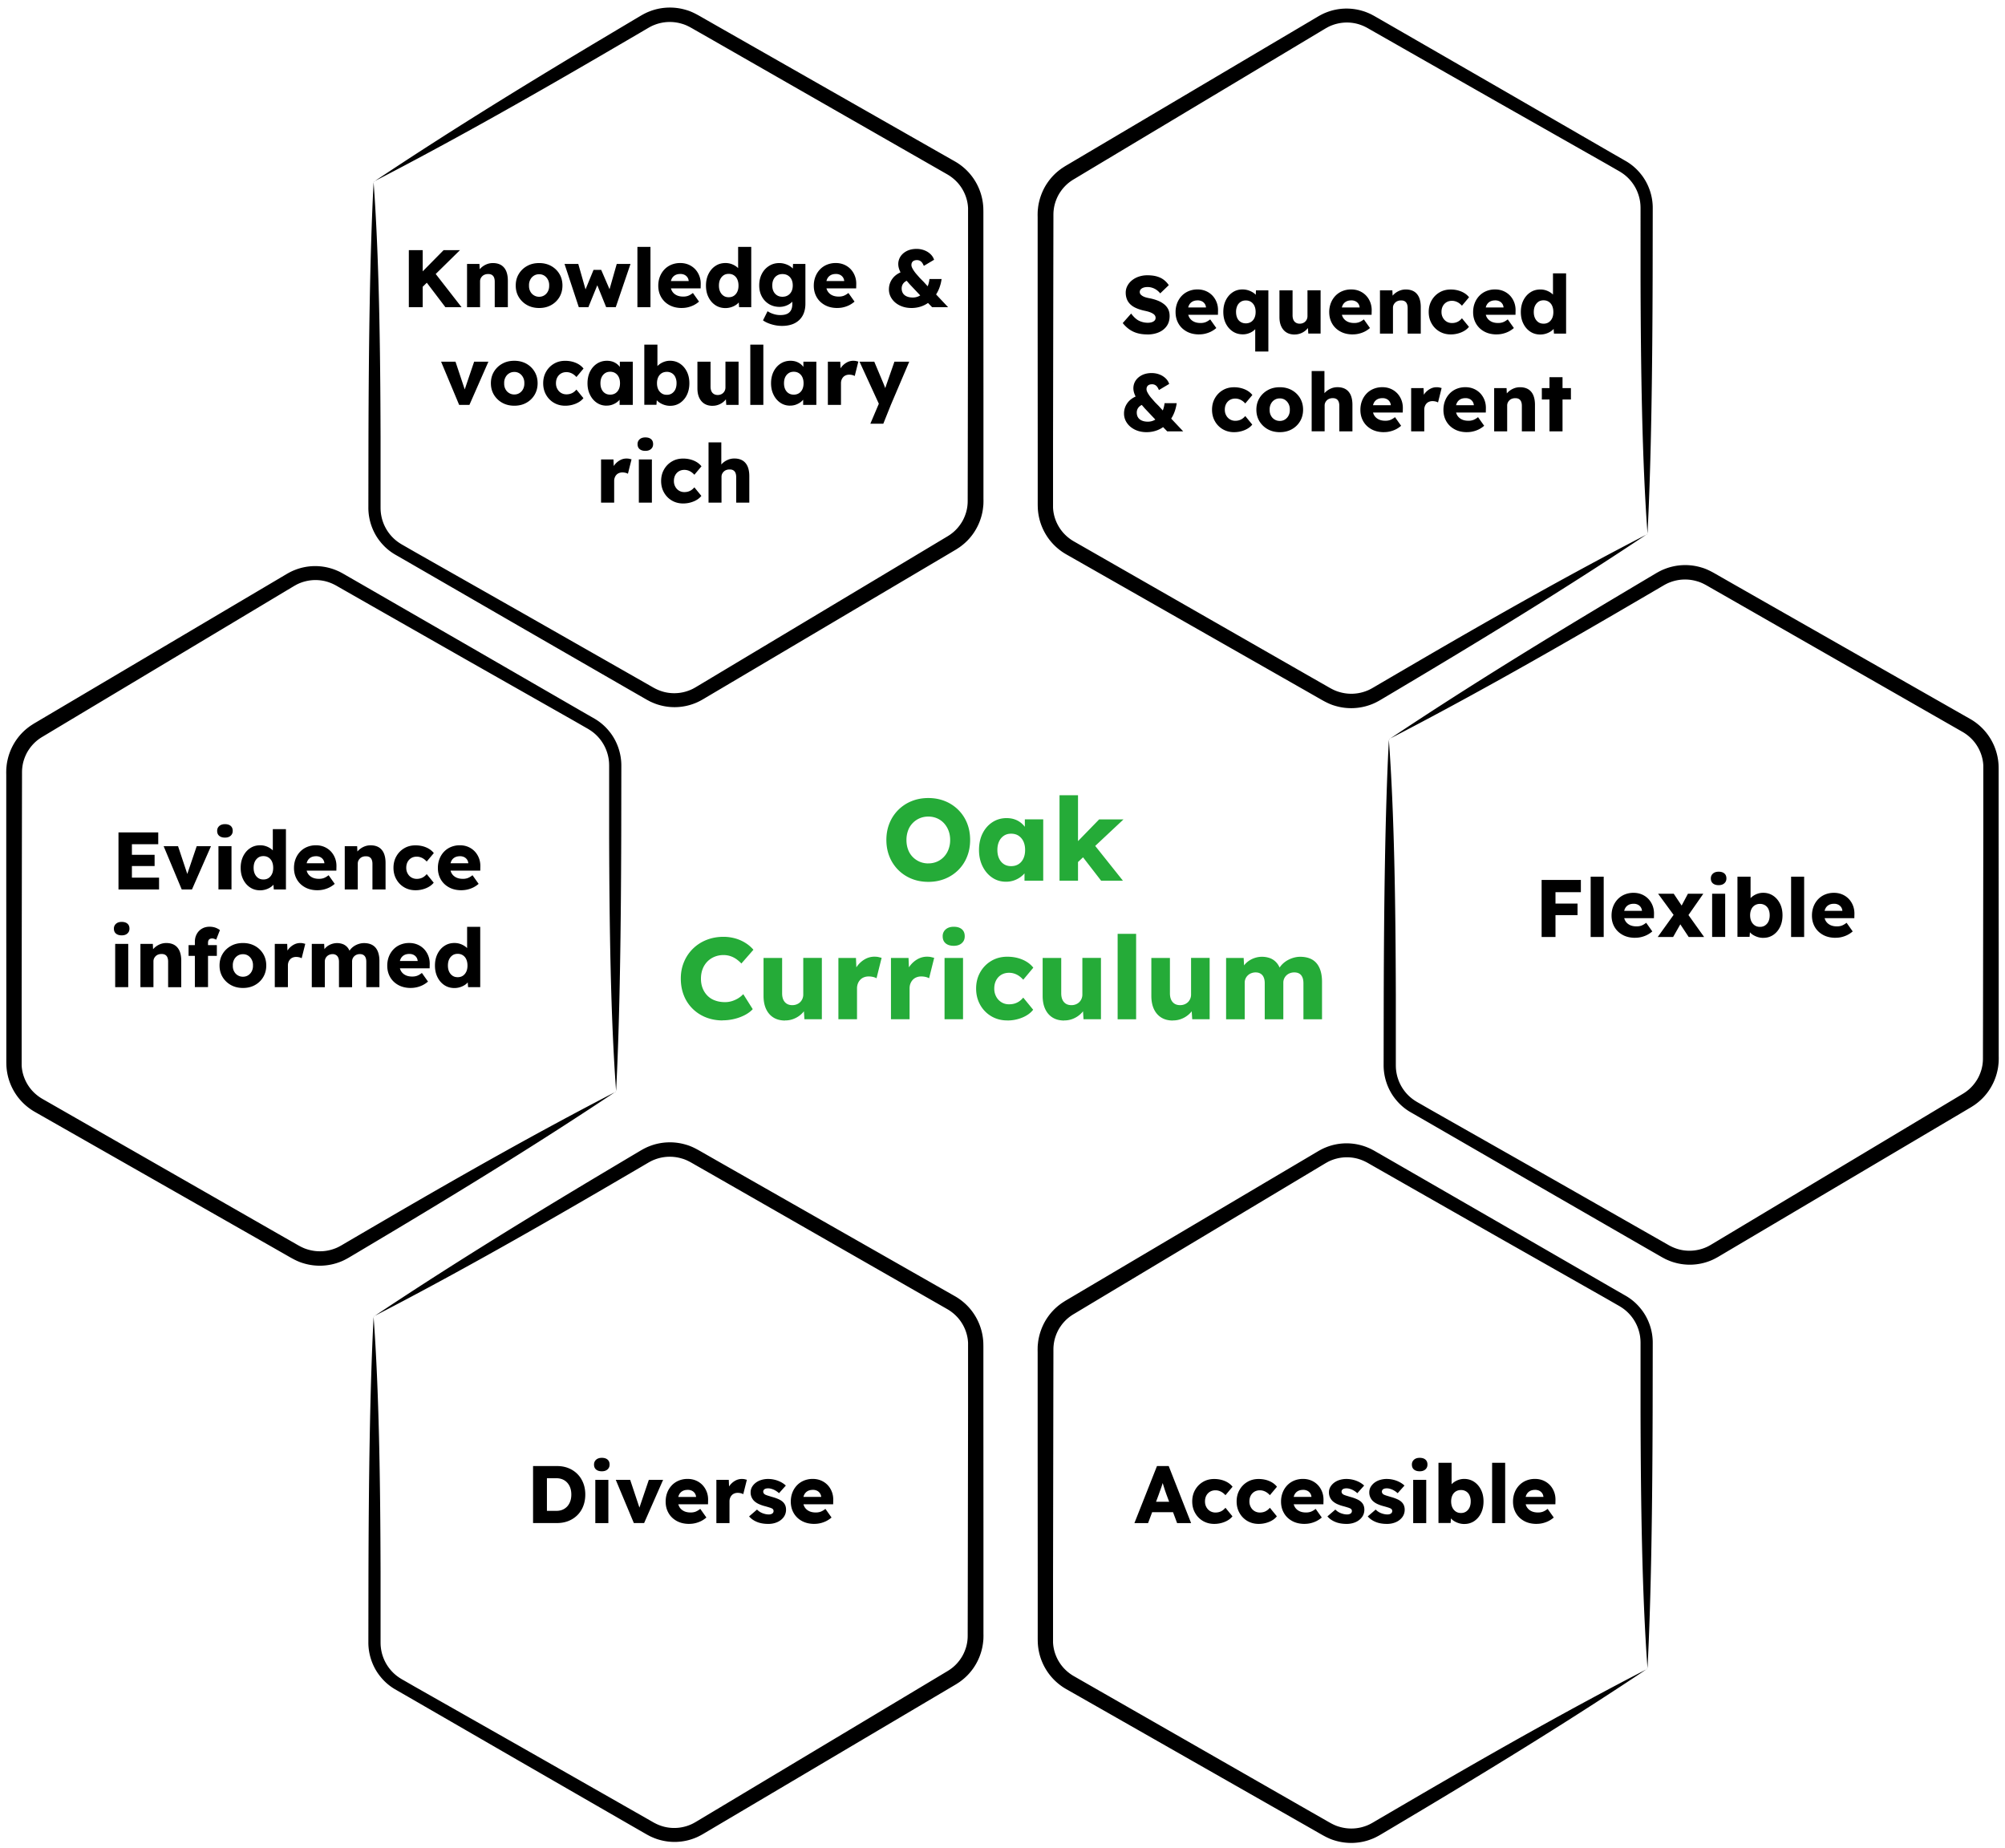 <svg fill="none" viewBox="0 0 447 412" xmlns="http://www.w3.org/2000/svg"><path fill="#000" d="M83.344 40.506c15.984-10.676 32.324-20.754 48.793-30.62l6.182-3.686 3.09-1.84 1.546-.916c.598-.341 1.22-.667 1.871-.909 2.591-1.022 5.522-1.12 8.181-.303 1.326.371 2.629 1.136 3.591 1.689l3.129 1.786 25.021 14.25 25.022 14.25 3.128 1.779a12.66 12.66 0 0 1 3.22 2.627 12.584 12.584 0 0 1 3.098 7.586c.03.742.023 1.28.023 1.893v12.592l.015 28.779v21.586c0 .318.015.568 0 .931a8.15 8.15 0 0 1-.068 1.045 11.842 11.842 0 0 1-.387 2.052 12.59 12.59 0 0 1-1.757 3.77 12.327 12.327 0 0 1-2.901 2.983c-.273.212-.576.394-.864.583-.295.19-.53.318-.795.477l-1.546.917-6.196 3.664-12.386 7.329-24.779 14.666-6.197 3.665-3.098 1.832-1.546.916c-.575.333-1.196.659-1.833.901a12.293 12.293 0 0 1-8.052.341c-.659-.189-1.288-.454-1.909-.742-.288-.159-.629-.326-.879-.477l-.78-.447-3.121-1.794-24.946-14.378-23.984-13.856-3.227-1.855a11.864 11.864 0 0 1-3.144-2.718c-1.787-2.151-2.765-4.99-2.734-7.791l.022-15.272c.061-20.405.296-40.689 1.144-57.187 1.205 16.286 1.5 36.495 1.553 56.922v15.302c0 .333 0 .606.015.878.008.273.046.545.076.818.083.545.197 1.083.371 1.598a9.324 9.324 0 0 0 1.53 2.877 9.26 9.26 0 0 0 2.41 2.165 12.35 12.35 0 0 0 .757.447l.803.462 1.606.923 24.249 13.758 15.635 8.904 7.576 4.315 4.136 2.355 1.06.606c.356.204.728.424 1.023.568a9.689 9.689 0 0 0 2 .757 9.256 9.256 0 0 0 6.431-.742l.493-.273.56-.333 1.137-.681 9.211-5.52 33.961-20.344 11.189-6.709c1.227-.711 1.916-1.408 2.401-1.953.462-.538.659-.856.659-.856.583-.817.992-1.749 1.273-2.71.129-.485.235-.977.28-1.477.061-.499.053-.976.053-1.62l.015-7.193.023-14.393.045-28.779V46.374c-.091-2.037-.909-4.02-2.25-5.558a9.496 9.496 0 0 0-2.355-1.93l-3.122-1.787-24.991-14.303-24.998-14.31-3.137-1.786c-1.106-.643-1.924-1.113-2.946-1.4a9.312 9.312 0 0 0-6.099.242c-.492.182-.931.416-1.409.689l-1.56.916-3.121 1.825-6.242 3.642c-16.651 9.691-33.393 19.155-50.27 27.87l.022.023zm283.902 78.538c-15.984 10.676-32.324 20.754-48.792 30.619l-6.182 3.687-3.091 1.84-1.545.916c-.599.341-1.22.667-1.871.909a12.481 12.481 0 0 1-8.182.303c-1.325-.371-2.628-1.136-3.59-1.689l-3.129-1.786-25.021-14.25-25.022-14.249-3.129-1.78a12.67 12.67 0 0 1-3.219-2.627 12.583 12.583 0 0 1-3.098-7.586c-.031-.742-.023-1.28-.023-1.893V98.866l-.015-28.779V48.501c0-.318-.015-.568 0-.931a7.97 7.97 0 0 1 .068-1.045c.061-.697.204-1.378.386-2.052.379-1.34.962-2.627 1.758-3.77a12.325 12.325 0 0 1 2.901-2.984c.273-.212.576-.393.864-.583.295-.189.53-.318.795-.477l1.546-.916 6.196-3.664 12.386-7.33 24.779-14.665 6.197-3.665 3.098-1.832 1.545-.916c.576-.333 1.197-.659 1.834-.901a12.296 12.296 0 0 1 8.052-.34c.659.188 1.288.453 1.909.741.288.16.629.326.879.477l.78.447 3.121 1.794 24.946 14.378 23.984 13.856 3.227 1.855a11.842 11.842 0 0 1 3.143 2.718c1.788 2.15 2.773 4.99 2.735 7.791l-.023 15.272c-.06 20.405-.295 40.689-1.143 57.187-1.205-16.286-1.5-36.495-1.553-56.922V46.722c0-.333 0-.606-.016-.878-.007-.273-.045-.546-.075-.818a9.408 9.408 0 0 0-.372-1.598 9.295 9.295 0 0 0-1.53-2.877 9.25 9.25 0 0 0-2.409-2.165 11.914 11.914 0 0 0-.757-.447l-.803-.462-1.606-.923-24.249-13.758-15.636-8.904a2877.27 2877.27 0 0 1-7.575-4.316l-4.136-2.354-1.061-.606c-.356-.204-.727-.424-1.022-.568a9.64 9.64 0 0 0-2-.757 9.243 9.243 0 0 0-4.341-.023 9.125 9.125 0 0 0-2.091.765l-.492.273-.561.333-1.136.681-9.212 5.52-33.96 20.344a8766.368 8766.368 0 0 0-11.189 6.709c-1.227.711-1.916 1.408-2.401 1.953a7.776 7.776 0 0 0-.659.856c-.584.817-.993 1.748-1.273 2.71a8.836 8.836 0 0 0-.28 1.477c-.061.5-.053.976-.053 1.62l-.015 7.193-.023 14.393-.046 28.779v14.302c.091 2.037.909 4.021 2.25 5.558a9.5 9.5 0 0 0 2.356 1.931l3.121 1.786 24.991 14.303 24.999 14.31 3.136 1.787c1.106.643 1.924 1.113 2.947 1.4a9.306 9.306 0 0 0 6.098-.242c.493-.182.932-.416 1.409-.689l1.561-.916 3.121-1.825 6.242-3.642c16.651-9.691 33.392-19.155 50.27-27.87l-.023-.023zM83.344 293.467c15.984-10.675 32.324-20.753 48.793-30.619l6.182-3.687 3.09-1.84 1.546-.916c.598-.341 1.22-.666 1.871-.908 2.591-1.023 5.522-1.121 8.181-.303 1.326.371 2.629 1.135 3.591 1.688l3.129 1.787 25.021 14.249 25.022 14.25 3.128 1.779a12.678 12.678 0 0 1 3.22 2.627 12.586 12.586 0 0 1 3.098 7.587c.03.742.023 1.28.023 1.893v12.591l.015 28.779v21.586c0 .318.015.568 0 .932 0 .348-.023.696-.068 1.044a11.824 11.824 0 0 1-.387 2.052 12.596 12.596 0 0 1-1.757 3.771 12.345 12.345 0 0 1-2.901 2.983c-.273.212-.576.394-.864.583-.295.189-.53.318-.795.477l-1.546.916-6.196 3.665-12.386 7.329-24.779 14.666-6.197 3.664-3.098 1.833-1.546.916c-.575.333-1.196.658-1.833.901a12.3 12.3 0 0 1-8.052.34c-.659-.189-1.288-.454-1.909-.742-.288-.159-.629-.325-.879-.477l-.78-.446-3.121-1.795-24.946-14.378-23.984-13.856-3.227-1.855a11.828 11.828 0 0 1-3.144-2.718c-1.787-2.15-2.765-4.989-2.734-7.791l.022-15.271c.061-20.405.296-40.689 1.144-57.187 1.205 16.286 1.5 36.494 1.553 56.922v15.302c0 .333 0 .605.015.878.008.272.046.545.076.818.083.545.197 1.082.371 1.597a9.302 9.302 0 0 0 1.53 2.877 9.246 9.246 0 0 0 2.41 2.166 11.88 11.88 0 0 0 .757.446l.803.462 1.606.924 24.249 13.757 15.635 8.904a2992.57 2992.57 0 0 1 7.576 4.316l4.136 2.355 1.06.605c.356.205.728.424 1.023.568a9.576 9.576 0 0 0 2 .757 9.23 9.23 0 0 0 4.341.023 9.079 9.079 0 0 0 2.09-.765l.493-.272.56-.333 1.137-.682 9.211-5.519 33.961-20.345 11.189-6.708c1.227-.712 1.916-1.408 2.401-1.953.462-.538.659-.856.659-.856.583-.818.992-1.749 1.273-2.711.129-.484.235-.976.28-1.476.061-.5.053-.977.053-1.62l.015-7.193.023-14.393.045-28.779v-14.303c-.091-2.037-.909-4.02-2.25-5.557a9.494 9.494 0 0 0-2.355-1.931l-3.122-1.787-24.991-14.302-24.998-14.31-3.137-1.787c-1.106-.644-1.924-1.113-2.946-1.401a9.315 9.315 0 0 0-6.099.242c-.492.182-.931.417-1.409.689l-1.56.917-3.121 1.824-6.242 3.642c-16.651 9.692-33.393 19.156-50.27 27.871l.022.022zm283.902 78.539c-15.984 10.675-32.324 20.753-48.792 30.619l-6.182 3.687-3.091 1.84-1.545.916c-.599.341-1.22.666-1.871.908-2.591 1.023-5.523 1.121-8.182.303-1.325-.371-2.628-1.135-3.59-1.688l-3.129-1.787-25.021-14.249-25.022-14.25-3.129-1.779a12.691 12.691 0 0 1-3.219-2.627 12.586 12.586 0 0 1-3.098-7.587c-.031-.742-.023-1.28-.023-1.893v-12.591l-.015-28.779v-21.586c0-.318-.015-.568 0-.932 0-.348.022-.696.068-1.045.061-.696.204-1.377.386-2.051.379-1.34.962-2.628 1.758-3.771a12.326 12.326 0 0 1 2.901-2.983c.273-.212.576-.394.864-.583.295-.189.53-.318.795-.477l1.546-.916 6.196-3.665 12.386-7.329 24.779-14.666 6.197-3.664 3.098-1.833 1.545-.916c.576-.333 1.197-.659 1.834-.901a12.3 12.3 0 0 1 8.052-.341c.659.19 1.288.455 1.909.742.288.159.629.326.879.478l.78.446 3.121 1.795 24.946 14.378 23.984 13.856 3.227 1.854a11.839 11.839 0 0 1 3.143 2.719c1.788 2.15 2.773 4.989 2.735 7.791l-.023 15.271c-.06 20.405-.295 40.689-1.143 57.187-1.205-16.286-1.5-36.494-1.553-56.922v-15.302c0-.333 0-.605-.016-.878-.007-.272-.045-.545-.075-.818a9.41 9.41 0 0 0-.372-1.597 9.286 9.286 0 0 0-1.53-2.877 9.246 9.246 0 0 0-2.409-2.166 12.35 12.35 0 0 0-.757-.447l-.803-.461-1.606-.924-24.249-13.757-15.636-8.904a2999.972 2999.972 0 0 1-7.575-4.316l-4.136-2.355-1.061-.606c-.356-.204-.727-.424-1.022-.567a9.635 9.635 0 0 0-2-.758 9.243 9.243 0 0 0-4.341-.022 9.13 9.13 0 0 0-2.091.764l-.492.273-.561.333-1.136.682-9.212 5.519-33.96 20.345a8949.146 8949.146 0 0 0-11.189 6.708c-1.227.712-1.916 1.408-2.401 1.953a7.797 7.797 0 0 0-.659.856c-.584.818-.993 1.749-1.273 2.71a8.845 8.845 0 0 0-.28 1.477c-.061.5-.053.977-.053 1.62l-.015 7.193-.023 14.393-.046 28.779v14.303c.091 2.037.909 4.02 2.25 5.557a9.5 9.5 0 0 0 2.356 1.931l3.121 1.787 24.991 14.302 24.999 14.31 3.136 1.787c1.106.644 1.924 1.113 2.947 1.401a9.312 9.312 0 0 0 6.098-.242c.493-.182.932-.417 1.409-.689l1.561-.917 3.121-1.824 6.242-3.642c16.651-9.692 33.392-19.156 50.27-27.871l-.023-.022zm-57.55-207.215c15.984-10.676 32.324-20.754 48.793-30.619l6.182-3.687 3.091-1.84 1.545-.916c.598-.341 1.22-.667 1.871-.909a12.479 12.479 0 0 1 8.181-.303c1.326.371 2.629 1.136 3.591 1.689l3.121 1.786 25.022 14.25 25.021 14.249 3.129 1.78a12.653 12.653 0 0 1 3.219 2.627 12.584 12.584 0 0 1 3.099 7.586c.03.742.022 1.28.022 1.893v12.592l.016 28.779v21.586c0 .318.015.568 0 .931 0 .348-.023.697-.069 1.045-.06.696-.204 1.378-.386 2.052a12.615 12.615 0 0 1-1.757 3.77 12.353 12.353 0 0 1-2.902 2.984c-.273.211-.576.393-.863.582-.296.19-.531.318-.796.477l-1.545.917-6.197 3.664-12.386 7.329-24.779 14.666-6.196 3.665-3.099 1.832-1.545.916c-.576.333-1.197.659-1.833.901a12.296 12.296 0 0 1-8.053.341c-.659-.189-1.288-.454-1.909-.742-.288-.159-.629-.326-.879-.477l-.78-.447-3.121-1.794-24.946-14.378-23.983-13.856-3.227-1.855a11.857 11.857 0 0 1-3.144-2.718c-1.788-2.151-2.765-4.99-2.735-7.791l.023-15.272c.06-20.405.295-40.689 1.144-57.187 1.204 16.286 1.5 36.494 1.553 56.922v15.302c0 .333 0 .606.015.878.007.273.045.545.076.818.083.545.197 1.083.371 1.598a9.309 9.309 0 0 0 1.53 2.877 9.26 9.26 0 0 0 2.409 2.165 12.1 12.1 0 0 0 .758.447l.803.462 1.606.924 24.248 13.757 15.636 8.904 7.575 4.316 4.136 2.354 1.061.606c.356.204.727.424 1.023.568a9.68 9.68 0 0 0 1.999.757 9.256 9.256 0 0 0 4.341.023 9.133 9.133 0 0 0 2.091-.765l.492-.273.561-.333 1.136-.681 9.212-5.52 33.96-20.344 11.189-6.708c1.227-.712 1.917-1.409 2.402-1.954.462-.538.659-.855.659-.855.583-.818.992-1.75 1.272-2.711.129-.485.235-.977.281-1.476.06-.5.053-.977.053-1.621l.015-7.193.022-14.393.046-28.779v-14.302c-.091-2.037-.909-4.021-2.25-5.558a9.5 9.5 0 0 0-2.356-1.931l-3.121-1.786-24.991-14.303-24.999-14.31-3.136-1.787c-1.106-.643-1.924-1.113-2.947-1.4a9.306 9.306 0 0 0-6.098.242c-.492.182-.932.416-1.409.689l-1.561.916-3.121 1.825-6.242 3.642c-16.65 9.691-33.392 19.155-50.27 27.87l.03.023zm-172.392 78.538c-15.984 10.676-32.324 20.754-48.793 30.619l-6.182 3.687-3.09 1.84-1.546.916c-.598.341-1.22.667-1.871.909a12.48 12.48 0 0 1-8.181.303c-1.326-.371-2.63-1.136-3.591-1.689l-3.129-1.786-25.021-14.25-25.022-14.249-3.128-1.78a12.657 12.657 0 0 1-3.22-2.627 12.584 12.584 0 0 1-3.098-7.586c-.03-.742-.023-1.28-.023-1.893v-12.592l-.015-28.779v-21.586c0-.318-.015-.568 0-.931a8.15 8.15 0 0 1 .068-1.045c.06-.696.205-1.378.386-2.052a12.6 12.6 0 0 1 1.758-3.77 12.322 12.322 0 0 1 2.901-2.983c.273-.212.576-.394.864-.583.295-.19.53-.318.795-.477l1.546-.917 6.196-3.664 12.386-7.329 24.78-14.666 6.196-3.665 3.098-1.832 1.545-.916c.576-.333 1.197-.659 1.834-.901a12.295 12.295 0 0 1 8.052-.341c.66.189 1.288.454 1.91.742.287.159.628.326.878.477l.78.447 3.121 1.794 24.946 14.378 23.984 13.856 3.227 1.855a11.873 11.873 0 0 1 3.144 2.718c1.787 2.151 2.765 4.99 2.734 7.791l-.022 15.272c-.061 20.405-.296 40.689-1.144 57.187-1.205-16.286-1.5-36.494-1.553-56.922v-15.302c0-.333 0-.606-.015-.878-.008-.273-.046-.545-.076-.818a9.515 9.515 0 0 0-.371-1.598 9.333 9.333 0 0 0-1.531-2.877 9.244 9.244 0 0 0-2.409-2.165 12.35 12.35 0 0 0-.757-.447l-.803-.462-1.606-.923-24.249-13.758-15.635-8.904a2691.336 2691.336 0 0 1-7.576-4.315l-4.136-2.355-1.06-.606c-.356-.204-.728-.424-1.023-.568a9.681 9.681 0 0 0-2-.757 9.254 9.254 0 0 0-4.34-.023 9.133 9.133 0 0 0-2.092.765l-.492.273-.56.333-1.137.681-9.212 5.52-33.96 20.344a7861.435 7861.435 0 0 0-11.189 6.709c-1.227.711-1.916 1.408-2.401 1.953-.462.538-.66.856-.66.856-.582.817-.992 1.749-1.272 2.71a8.915 8.915 0 0 0-.28 1.477c-.06.499-.053.976-.053 1.62l-.015 7.193-.023 14.393-.045 28.779v14.302c.09 2.037.909 4.021 2.25 5.558a9.497 9.497 0 0 0 2.355 1.931l3.121 1.786 24.992 14.303 24.998 14.31 3.136 1.787c1.106.643 1.925 1.113 2.947 1.4a9.306 9.306 0 0 0 6.099-.242c.492-.182.931-.416 1.408-.689l1.561-.916 3.121-1.825 6.242-3.642c16.651-9.691 33.392-19.155 50.27-27.87l-.022-.023z"></path><path fill="#25ab38" d="M206.982 196.583c-1.371 0-2.629-.234-3.757-.696a8.84 8.84 0 0 1-4.917-4.914c-.462-1.136-.697-2.378-.697-3.733s.235-2.597.697-3.733a8.85 8.85 0 0 1 4.917-4.913c1.136-.462 2.378-.697 3.734-.697s2.599.235 3.735.697a8.853 8.853 0 0 1 2.962 1.953 8.725 8.725 0 0 1 1.947 2.96c.454 1.136.681 2.378.681 3.733s-.227 2.582-.681 3.718a8.71 8.71 0 0 1-1.947 2.975 8.855 8.855 0 0 1-2.962 1.954c-1.136.462-2.371.696-3.712.696zm-.023-4.119a4.82 4.82 0 0 0 1.947-.386 4.617 4.617 0 0 0 1.545-1.09 4.858 4.858 0 0 0 1.016-1.658 5.82 5.82 0 0 0 .363-2.082c0-.75-.121-1.454-.363-2.082a5.071 5.071 0 0 0-1.016-1.659 4.632 4.632 0 0 0-1.545-1.09 4.837 4.837 0 0 0-1.947-.386 4.84 4.84 0 0 0-1.947.386 4.774 4.774 0 0 0-1.56 1.09 4.648 4.648 0 0 0-1.015 1.659 6.137 6.137 0 0 0-.349 2.082c0 .749.114 1.453.349 2.097a4.617 4.617 0 0 0 1.015 1.658 4.86 4.86 0 0 0 1.56 1.083 4.84 4.84 0 0 0 1.947.386v-.008zm17.325 4.089c-1.151 0-2.174-.303-3.076-.916-.901-.606-1.621-1.454-2.151-2.521-.53-1.076-.795-2.287-.795-3.642s.265-2.62.795-3.68c.53-1.068 1.265-1.9 2.189-2.506s1.985-.916 3.167-.916c.651 0 1.25.091 1.788.28a4.699 4.699 0 0 1 1.431.787 5.112 5.112 0 0 1 1.697 2.559l-.848-.106v-3.24h4.098v13.666h-4.174v-3.293l.924-.023a4.458 4.458 0 0 1-.666 1.363c-.311.431-.69.81-1.137 1.136a5.703 5.703 0 0 1-1.492.772 5.37 5.37 0 0 1-1.75.28zm1.136-3.475c.637 0 1.182-.144 1.652-.439.462-.288.825-.705 1.083-1.25s.386-1.181.386-1.915-.128-1.378-.386-1.916a3.063 3.063 0 0 0-1.083-1.264c-.462-.303-1.015-.447-1.652-.447s-1.159.151-1.606.447a3.04 3.04 0 0 0-1.068 1.264c-.257.545-.386 1.181-.386 1.916s.129 1.378.386 1.915.614.954 1.068 1.25.993.439 1.606.439zm10.795 3.248v-19.05h4.121v19.05h-4.121zm3.97-4.013l-1.523-3.089 6.386-6.565h5.432l-10.303 9.654h.008zm5.303 4.013l-4.818-6.231 2.909-2.264 6.772 8.495h-4.871.008zm-84.352 31.149c-1.356 0-2.606-.227-3.75-.682a8.794 8.794 0 0 1-2.977-1.93 8.571 8.571 0 0 1-1.947-2.961c-.455-1.143-.682-2.4-.682-3.77s.243-2.575.72-3.71a8.926 8.926 0 0 1 1.992-2.946 9.034 9.034 0 0 1 3.015-1.946c1.159-.461 2.424-.696 3.795-.696.856 0 1.697.113 2.523.333a8.56 8.56 0 0 1 2.303.992 7.665 7.665 0 0 1 1.841 1.56l-2.682 3.066a7.683 7.683 0 0 0-1.144-.992 5.15 5.15 0 0 0-1.326-.659 4.857 4.857 0 0 0-1.545-.234 5.23 5.23 0 0 0-1.947.371 4.78 4.78 0 0 0-1.598 1.052 4.796 4.796 0 0 0-1.068 1.658c-.258.651-.387 1.386-.387 2.188s.129 1.507.387 2.151a4.88 4.88 0 0 0 1.083 1.658 4.434 4.434 0 0 0 1.689 1.052c.659.243 1.394.364 2.205.364a5.11 5.11 0 0 0 1.568-.235 6.183 6.183 0 0 0 1.379-.628 5.525 5.525 0 0 0 1.121-.917l2.113 3.347c-.432.477-1 .909-1.712 1.287s-1.5.674-2.371.886a10.97 10.97 0 0 1-2.613.318l.015.023zm13.908.022c-1.015 0-1.879-.219-2.591-.658s-1.265-1.068-1.651-1.893-.576-1.81-.576-2.961v-8.442h4.144v7.875c0 .552.083 1.022.257 1.415a2.04 2.04 0 0 0 .773.916c.341.212.758.319 1.235.319a2.63 2.63 0 0 0 .992-.182c.303-.121.561-.288.773-.5a2.36 2.36 0 0 0 .682-1.688v-8.162h4.144v13.666h-3.887l-.181-2.809.772-.31a4.407 4.407 0 0 1-1.03 1.734 5.345 5.345 0 0 1-1.727 1.211 5.098 5.098 0 0 1-2.136.447l.007.022zm11.871-.28v-13.666h3.916l.182 4.452-.773-.848a5.498 5.498 0 0 1 1.015-1.984 5.51 5.51 0 0 1 1.659-1.393 4.243 4.243 0 0 1 2.038-.515c.311 0 .599.023.864.076l.735.182-1.137 4.558c-.189-.122-.439-.22-.757-.296a4.331 4.331 0 0 0-.993-.113c-.378 0-.727.06-1.053.189a2.23 2.23 0 0 0-.825.553 2.62 2.62 0 0 0-.531.848 3.007 3.007 0 0 0-.189 1.105v6.845h-4.144l-.007.007zm11.719 0v-13.666h3.916l.182 4.452-.773-.848a5.484 5.484 0 0 1 1.016-1.984 5.485 5.485 0 0 1 1.659-1.393 4.236 4.236 0 0 1 2.037-.515c.311 0 .599.023.864.076l.735.182-1.137 4.558c-.189-.122-.439-.22-.757-.296a4.331 4.331 0 0 0-.993-.113c-.378 0-.727.06-1.052.189s-.599.31-.826.553a2.618 2.618 0 0 0-.53.848c-.129.325-.19.696-.19 1.105v6.845h-4.144l-.007.007zm14.007-16.377c-.773 0-1.379-.181-1.818-.552s-.659-.894-.659-1.583a1.94 1.94 0 0 1 .666-1.522c.447-.393 1.046-.59 1.803-.59s1.371.181 1.803.552.644.886.644 1.56-.22 1.151-.659 1.545-1.038.59-1.788.59h.008zm-2.061 16.37v-13.667h4.121v13.667h-4.121zm13.992.265c-1.326 0-2.508-.311-3.553-.924a6.775 6.775 0 0 1-2.485-2.536c-.606-1.076-.916-2.287-.916-3.642s.303-2.567.916-3.642a6.777 6.777 0 0 1 2.485-2.537c1.045-.62 2.235-.923 3.553-.923 1.22 0 2.341.212 3.363.643s1.834 1.03 2.432 1.802l-2.242 2.681a5.64 5.64 0 0 0-.849-.773 4.01 4.01 0 0 0-1.083-.568 3.781 3.781 0 0 0-1.235-.204c-.651 0-1.227.151-1.727.447-.5.303-.886.719-1.159 1.249s-.409 1.143-.409 1.825.144 1.241.424 1.779a3.25 3.25 0 0 0 1.174 1.264c.5.311 1.068.462 1.697.462.447 0 .856-.053 1.235-.166a3.69 3.69 0 0 0 1.045-.5c.319-.22.614-.5.887-.825l2.212 2.703c-.584.742-1.394 1.325-2.432 1.749a8.61 8.61 0 0 1-3.333.643v-.007zm12.696.022c-1.015 0-1.878-.219-2.591-.658s-1.265-1.068-1.651-1.893-.576-1.81-.576-2.961v-8.442h4.144v7.875c0 .552.083 1.022.258 1.415s.431.697.772.916c.341.212.758.319 1.235.319a2.63 2.63 0 0 0 .992-.182c.303-.121.561-.288.773-.5a2.36 2.36 0 0 0 .682-1.688v-8.162h4.144v13.666h-3.887l-.181-2.809.772-.31a4.407 4.407 0 0 1-1.03 1.734 5.345 5.345 0 0 1-1.727 1.211 5.098 5.098 0 0 1-2.136.447l.007.022zm11.901-.28v-19.049h4.121v19.049h-4.121zm12.333.28c-1.015 0-1.879-.219-2.591-.658s-1.265-1.068-1.651-1.893-.576-1.81-.576-2.961v-8.442h4.144v7.875c0 .552.083 1.022.257 1.415s.432.697.773.916c.341.212.757.319 1.235.319.363 0 .689-.061.992-.182s.561-.288.773-.5a2.36 2.36 0 0 0 .682-1.688v-8.162h4.143v13.666h-3.886l-.182-2.809.773-.31a4.418 4.418 0 0 1-1.03 1.734 5.356 5.356 0 0 1-1.727 1.211 5.1 5.1 0 0 1-2.137.447l.008.022zm11.848-.28v-13.666h3.916l.129 2.468-.538.023a4.41 4.41 0 0 1 .788-1.181 4.746 4.746 0 0 1 1.083-.863 5.272 5.272 0 0 1 1.265-.53c.44-.122.879-.182 1.326-.182a5.2 5.2 0 0 1 1.826.31c.553.205 1.03.538 1.439.992s.735 1.068.977 1.84l-.644-.053.205-.409a4.35 4.35 0 0 1 .863-1.12 5.358 5.358 0 0 1 1.175-.848 6.262 6.262 0 0 1 1.34-.53c.463-.122.91-.182 1.341-.182 1.084 0 1.985.212 2.705.628s1.265 1.053 1.636 1.893.553 1.863.553 3.067v8.343h-4.144v-8.003c0-.545-.075-1.007-.235-1.363s-.378-.628-.681-.81-.675-.272-1.121-.272c-.364 0-.69.06-.993.181a2.277 2.277 0 0 0-1.273 1.212 2.26 2.26 0 0 0-.181.924v8.131h-4.144v-8.033c0-.515-.076-.954-.235-1.31a1.701 1.701 0 0 0-.697-.825c-.31-.189-.666-.28-1.083-.28a2.63 2.63 0 0 0-.992.181 2.258 2.258 0 0 0-.773.493 2.201 2.201 0 0 0-.682 1.62v8.162h-4.144l-.007-.008z"></path><path fill="#000" d="M91.147 68.477V55.765h3.09v12.712h-3.09zm2.25-3.725l-.803-2.597 6.303-6.39h3.651l-9.151 8.987zm5.9 3.725L94.58 62.27l2.09-1.795 6.235 8.01h-3.599l-.007-.007zm4.826 0V58.84h2.765l.091 1.96-.583.22c.136-.439.371-.832.72-1.188a4.046 4.046 0 0 1 1.242-.864c.485-.219.992-.325 1.523-.325.727 0 1.341.151 1.833.447s.871.742 1.129 1.325c.25.59.378 1.302.378 2.15v5.92h-2.924V62.8c0-.386-.053-.705-.166-.962a1.173 1.173 0 0 0-.5-.575c-.228-.129-.5-.182-.826-.175a1.98 1.98 0 0 0-.712.122c-.22.083-.409.197-.561.348a1.75 1.75 0 0 0-.371.515 1.497 1.497 0 0 0-.136.636v5.77h-2.909.007zm16.075.182c-1.007 0-1.901-.22-2.681-.651a4.976 4.976 0 0 1-1.856-1.78c-.455-.749-.682-1.612-.682-2.581s.227-1.825.682-2.575a4.926 4.926 0 0 1 1.856-1.779c.78-.439 1.674-.651 2.681-.651s1.902.22 2.682.651c.78.44 1.394 1.03 1.841 1.78s.674 1.612.674 2.574-.227 1.824-.674 2.581a4.835 4.835 0 0 1-1.841 1.78c-.78.439-1.674.651-2.682.651zm0-2.506a2.1 2.1 0 0 0 1.167-.326c.341-.22.606-.515.795-.886s.288-.802.273-1.287a2.586 2.586 0 0 0-.273-1.295 2.362 2.362 0 0 0-.795-.9 2.1 2.1 0 0 0-1.167-.326c-.439 0-.825.106-1.174.325a2.23 2.23 0 0 0-.81.901 2.603 2.603 0 0 0-.273 1.295c-.015.485.076.916.273 1.287a2.13 2.13 0 0 0 .81.886 2.14 2.14 0 0 0 1.174.326zm8.841 2.324l-3.182-9.638h3.068l1.78 6.261-.378-.075 2-4.869h1.704l2.106 4.884-.417.038 1.781-6.247h3.068l-3.288 9.639h-2.144l-2.091-5.172.22.038-2.091 5.141h-2.144.008zm13.067 0V55.038h2.909v13.44h-2.909zm9.917.182c-1.069 0-1.993-.212-2.781-.644a4.62 4.62 0 0 1-1.833-1.764c-.432-.75-.651-1.597-.651-2.551 0-.735.121-1.416.363-2.037a4.91 4.91 0 0 1 1.015-1.605 4.52 4.52 0 0 1 1.553-1.053 5.073 5.073 0 0 1 1.97-.37c.674 0 1.295.12 1.863.363a4.418 4.418 0 0 1 1.463 1.014c.409.44.727.954.946 1.545s.319 1.242.288 1.946l-.015.78h-7.681l-.417-1.636h5.742l-.31.349v-.364a1.68 1.68 0 0 0-.281-.81 1.676 1.676 0 0 0-.644-.553 2.055 2.055 0 0 0-.909-.197c-.469 0-.878.091-1.204.28-.333.19-.583.462-.758.818-.166.356-.257.795-.257 1.318s.113 1 .333 1.385.553.697.977.916.94.326 1.538.326c.409 0 .78-.06 1.099-.182s.666-.325 1.045-.62l1.364 1.922c-.379.326-.773.591-1.197.803a6.035 6.035 0 0 1-1.296.462 5.59 5.59 0 0 1-1.318.151l-.007.008zm9.696.015c-.833 0-1.576-.212-2.227-.644s-1.159-1.022-1.538-1.779-.561-1.62-.561-2.59.19-1.831.561-2.589c.379-.757.886-1.355 1.545-1.787.652-.439 1.402-.65 2.25-.65a4.02 4.02 0 0 1 1.25.196c.402.136.765.318 1.091.545a3.14 3.14 0 0 1 .796.788c.204.295.325.605.363.916l-.689.166v-6.208h2.924v13.44h-2.705l-.166-2.197.583.091c-.038.303-.151.591-.356.871-.197.28-.454.523-.773.735a4.198 4.198 0 0 1-1.083.507c-.409.129-.833.19-1.28.19h.015zm.742-2.415c.447 0 .834-.106 1.159-.326a2.19 2.19 0 0 0 .758-.908c.182-.387.265-.84.265-1.363s-.091-.992-.265-1.378a2.075 2.075 0 0 0-.758-.909c-.333-.22-.712-.325-1.159-.325s-.833.106-1.151.325-.568.523-.758.909c-.181.386-.272.848-.272 1.378s.091.976.272 1.363.432.689.758.908c.318.22.704.326 1.151.326zm11.901 6.391a8.186 8.186 0 0 1-2.356-.35c-.787-.234-1.416-.53-1.901-.885l1.015-2.037a5.3 5.3 0 0 0 .848.447c.311.129.629.227.97.303a4.72 4.72 0 0 0 1.038.106c.614 0 1.121-.091 1.507-.273a1.84 1.84 0 0 0 .872-.825c.197-.371.288-.833.288-1.386v-1.612l.56.09c-.083.402-.295.765-.629 1.09a3.75 3.75 0 0 1-1.227.788 4.07 4.07 0 0 1-1.545.303c-.871 0-1.652-.204-2.333-.606a4.382 4.382 0 0 1-1.614-1.688c-.394-.72-.591-1.552-.591-2.499s.197-1.824.583-2.566a4.505 4.505 0 0 1 1.599-1.764c.682-.432 1.439-.644 2.288-.644a4.26 4.26 0 0 1 1.045.129 4.75 4.75 0 0 1 .924.333 3.57 3.57 0 0 1 .765.492c.228.19.409.394.546.606a1.93 1.93 0 0 1 .28.674l-.598.143.106-2.18h2.757v8.858c0 .788-.121 1.484-.356 2.098a4.115 4.115 0 0 1-1.038 1.56 4.4 4.4 0 0 1-1.644.968c-.644.22-1.371.326-2.181.326h.022zm.076-6.497c.47 0 .879-.106 1.227-.318s.614-.507.796-.878c.189-.379.28-.818.28-1.325s-.091-.954-.28-1.333a2.155 2.155 0 0 0-.796-.886c-.348-.212-.757-.318-1.227-.318s-.856.106-1.197.318a2.084 2.084 0 0 0-.788.886c-.189.379-.28.825-.28 1.333s.091.946.28 1.325a2.12 2.12 0 0 0 .788.878c.341.212.735.318 1.197.318zm12.257 2.506c-1.068 0-1.992-.212-2.78-.644s-1.402-1.014-1.833-1.764-.652-1.597-.652-2.551a5.55 5.55 0 0 1 .364-2.037c.242-.62.583-1.15 1.015-1.605a4.511 4.511 0 0 1 1.553-1.053 5.065 5.065 0 0 1 1.969-.37 4.7 4.7 0 0 1 1.864.363 4.404 4.404 0 0 1 1.462 1.014c.409.44.727.954.947 1.545s.318 1.242.288 1.946l-.015.78h-7.682l-.416-1.636h5.742l-.311.349v-.364a1.679 1.679 0 0 0-.28-.81 1.691 1.691 0 0 0-.644-.553 2.055 2.055 0 0 0-.909-.197c-.47 0-.879.091-1.205.28-.333.19-.583.462-.757.818-.167.356-.258.795-.258 1.318s.114 1 .334 1.385a2.33 2.33 0 0 0 .977.916c.424.22.939.326 1.538.326.409 0 .78-.06 1.098-.182s.667-.325 1.045-.62l1.364 1.922c-.379.326-.773.591-1.197.803a6.027 6.027 0 0 1-1.295.462c-.44.106-.879.151-1.318.151l-.008.008zm16.514 0c-.954 0-1.81-.182-2.568-.545s-1.356-.856-1.795-1.492a3.605 3.605 0 0 1-.667-2.105c0-.885.258-1.68.773-2.384s1.273-1.242 2.28-1.606l1.818 1.764c-.682.144-1.189.387-1.522.727s-.508.773-.508 1.287c0 .41.099.773.288 1.076.197.302.477.537.856.696.379.167.826.243 1.341.243.485 0 .939-.099 1.356-.303a3.661 3.661 0 0 0 1.128-.848c.334-.364.599-.795.811-1.295a6.19 6.19 0 0 0 .417-1.681h2.704a9.047 9.047 0 0 1-.56 2.15 7.754 7.754 0 0 1-1.008 1.787c-.409.53-.871.985-1.401 1.363a6.066 6.066 0 0 1-1.728.863 6.632 6.632 0 0 1-2.007.303h-.008zm4.599-.182l-1.273-1.31-1.091-1.014-2.674-2.832-1.197-1.385a8.11 8.11 0 0 1-.773-1.159 4.912 4.912 0 0 1-.409-1.007 3.473 3.473 0 0 1-.128-.87 3.1 3.1 0 0 1 .515-1.75c.348-.514.825-.916 1.431-1.218.614-.296 1.318-.447 2.114-.447a4.79 4.79 0 0 1 1.727.303c.53.197.992.484 1.379.848s.659.787.818 1.272l-2.288 1.362c-.204-.5-.432-.832-.674-1.014a1.391 1.391 0 0 0-.856-.273c-.265 0-.492.046-.674.129a.95.95 0 0 0-.417.371c-.098.159-.144.364-.144.606 0 .227.091.507.28.84a7.27 7.27 0 0 0 .72 1.038l.886 1.014.819.825 1.34 1.47 1.25 1.142 2.887 3.067h-3.599l.031-.008zM102.366 90.26l-4.03-9.638h3.212l2.401 7.208-.712.076 2.47-7.284h3.181l-4.234 9.638h-2.288zm12.295.182c-1.008 0-1.902-.22-2.682-.651a4.992 4.992 0 0 1-1.856-1.78c-.454-.75-.682-1.612-.682-2.581s.228-1.825.682-2.575a4.932 4.932 0 0 1 1.856-1.779c.78-.44 1.674-.651 2.682-.651s1.901.22 2.681.651a4.883 4.883 0 0 1 1.841 1.78c.447.749.675 1.612.675 2.574s-.228 1.824-.675 2.581a4.83 4.83 0 0 1-1.841 1.78c-.78.439-1.674.65-2.681.65zm0-2.506c.439 0 .826-.106 1.166-.326s.606-.515.796-.886a2.62 2.62 0 0 0 .273-1.287 2.585 2.585 0 0 0-.273-1.294 2.355 2.355 0 0 0-.796-.901 2.095 2.095 0 0 0-1.166-.326c-.44 0-.826.106-1.174.326s-.614.514-.811.9a2.603 2.603 0 0 0-.273 1.295c-.015.485.076.916.273 1.287.189.379.462.674.811.886.348.22.734.326 1.174.326zm11.34 2.506c-.932 0-1.765-.22-2.507-.651a4.714 4.714 0 0 1-1.75-1.787c-.432-.757-.644-1.613-.644-2.567s.212-1.81.644-2.566a4.777 4.777 0 0 1 1.75-1.787c.734-.44 1.575-.651 2.507-.651.856 0 1.652.15 2.371.454s1.296.727 1.72 1.272l-1.583 1.885a3.493 3.493 0 0 0-.599-.545 2.948 2.948 0 0 0-.765-.401 2.595 2.595 0 0 0-.871-.144c-.462 0-.864.106-1.22.318a2.235 2.235 0 0 0-.818.878c-.197.379-.288.803-.288 1.287s.099.879.303 1.257.477.674.826.886.75.326 1.197.326c.318 0 .606-.038.871-.122a2.43 2.43 0 0 0 .735-.356c.227-.159.432-.348.629-.582l1.56 1.907c-.409.523-.985.932-1.719 1.235a6.097 6.097 0 0 1-2.349.454zm9.227-.015c-.811 0-1.538-.212-2.174-.644s-1.144-1.022-1.515-1.78c-.379-.756-.561-1.612-.561-2.566s.19-1.847.561-2.597c.378-.75.886-1.34 1.545-1.772s1.402-.643 2.235-.643c.462 0 .879.068 1.265.197a3.4 3.4 0 0 1 1.007.552 3.66 3.66 0 0 1 .743.818c.204.31.356.636.454.992l-.598-.076v-2.286h2.886v9.638h-2.939v-2.324l.651-.015c-.098.34-.257.658-.469.961-.22.303-.485.568-.796.795s-.666.41-1.053.545a3.702 3.702 0 0 1-1.234.197l-.008.008zm.803-2.453c.447 0 .833-.106 1.159-.31s.583-.5.765-.88.273-.832.273-1.354-.091-.97-.273-1.356a2.136 2.136 0 0 0-.765-.885c-.326-.212-.712-.318-1.159-.318s-.818.106-1.136.318a2.172 2.172 0 0 0-.758.885c-.182.379-.273.833-.273 1.356s.091.969.273 1.355c.182.379.432.674.758.878.318.205.697.31 1.136.31zm13.401 2.491a4.2 4.2 0 0 1-1.25-.182 4.398 4.398 0 0 1-1.083-.492 3.042 3.042 0 0 1-.796-.72 2.18 2.18 0 0 1-.424-.847l.636-.22-.166 2.233h-2.705V76.822h2.924v6.103l-.598-.22a2.35 2.35 0 0 1 .416-.878c.205-.273.47-.515.781-.727a4.102 4.102 0 0 1 1.038-.5 3.777 3.777 0 0 1 1.159-.182c.833 0 1.575.212 2.227.644s1.159 1.022 1.538 1.78.56 1.62.56 2.589-.182 1.847-.553 2.604a4.49 4.49 0 0 1-1.515 1.78 3.83 3.83 0 0 1-2.182.643l-.007.008zm-.765-2.454c.439 0 .818-.105 1.144-.325a2.17 2.17 0 0 0 .757-.901c.174-.379.265-.833.265-1.355a3.18 3.18 0 0 0-.265-1.34 1.939 1.939 0 0 0-.757-.886 2.124 2.124 0 0 0-1.144-.31c-.432 0-.834.105-1.159.31a2.04 2.04 0 0 0-.765.886c-.182.386-.273.832-.273 1.34s.091.969.273 1.355a2.21 2.21 0 0 0 .765.9c.325.22.712.326 1.159.326zm10.211 2.454c-.712 0-1.325-.152-1.825-.462s-.887-.757-1.159-1.333c-.273-.583-.41-1.28-.41-2.09v-5.958h2.925v5.557c0 .386.06.72.181 1s.303.492.546.643.53.227.871.227c.258 0 .485-.045.697-.128s.394-.205.545-.356a1.58 1.58 0 0 0 .356-.53 1.7 1.7 0 0 0 .129-.666v-5.755h2.924v9.639h-2.742l-.129-1.977.546-.219c-.144.462-.387.87-.728 1.227a3.81 3.81 0 0 1-1.219.855 3.64 3.64 0 0 1-1.508.318v.008zm8.394-.205V76.82h2.909v13.44h-2.909zm8.878.167c-.81 0-1.538-.212-2.174-.644s-1.144-1.022-1.515-1.78c-.379-.756-.561-1.612-.561-2.566s.19-1.847.561-2.597c.379-.75.886-1.34 1.545-1.772s1.402-.643 2.235-.643c.462 0 .879.068 1.265.197.379.136.72.318 1.008.552a3.68 3.68 0 0 1 .742.818 3.46 3.46 0 0 1 .455.992l-.599-.076v-2.286h2.886v9.638h-2.939v-2.324l.652-.015a3.26 3.26 0 0 1-.47.961c-.22.303-.485.568-.796.795s-.666.41-1.053.545a3.702 3.702 0 0 1-1.234.197l-.008.008zm.803-2.453c.447 0 .833-.106 1.159-.31s.583-.5.765-.88.273-.832.273-1.354-.091-.97-.273-1.356a2.136 2.136 0 0 0-.765-.885c-.326-.212-.712-.318-1.159-.318s-.818.106-1.136.318a2.18 2.18 0 0 0-.758.885c-.182.379-.272.833-.272 1.356s.09.969.272 1.355c.182.379.432.674.758.878.318.205.697.31 1.136.31zm7.613 2.286v-9.638h2.765l.129 3.142-.545-.598c.144-.523.386-.984.719-1.4a3.92 3.92 0 0 1 1.175-.978 2.955 2.955 0 0 1 1.431-.363c.22 0 .425.015.606.053l.515.129-.803 3.21a2.028 2.028 0 0 0-.537-.212 3.036 3.036 0 0 0-.697-.083c-.265 0-.515.045-.743.136s-.424.22-.583.394a1.84 1.84 0 0 0-.371.598 2.102 2.102 0 0 0-.137.78v4.83h-2.924zm9.477 4.18l2.197-5.172.038 1.492-4.651-10.13h3.287l2.038 4.845.311.78a6.14 6.14 0 0 1 .219.803l-.401.234c.076-.181.151-.409.242-.681l.303-.879 1.78-5.103h3.303l-4.105 9.639-1.675 4.18h-2.886v-.008zm-60.042 17.611v-9.639h2.765l.129 3.143-.546-.599a3.9 3.9 0 0 1 1.894-2.377 2.962 2.962 0 0 1 1.432-.363c.219 0 .424.015.606.053l.515.128-.803 3.211a2.006 2.006 0 0 0-.538-.212 3.03 3.03 0 0 0-.697-.084c-.265 0-.515.046-.742.137s-.425.219-.584.393c-.159.167-.28.371-.371.598a2.11 2.11 0 0 0-.136.78v4.831h-2.924zm9.878-11.547c-.545 0-.97-.128-1.28-.393-.311-.258-.462-.629-.462-1.113 0-.44.159-.795.469-1.076.319-.28.735-.416 1.273-.416s.97.129 1.273.394c.303.257.454.628.454 1.098s-.151.81-.462 1.09-.727.416-1.265.416zm-1.454 11.547v-9.639h2.908v9.639h-2.908zm9.87.182c-.932 0-1.765-.22-2.507-.652a4.712 4.712 0 0 1-1.75-1.786c-.432-.758-.644-1.613-.644-2.567s.212-1.81.644-2.567a4.781 4.781 0 0 1 1.75-1.787c.735-.439 1.575-.651 2.507-.651.856 0 1.652.152 2.371.454s1.296.727 1.72 1.272l-1.583 1.886a3.463 3.463 0 0 0-.599-.545 2.95 2.95 0 0 0-.765-.402 2.605 2.605 0 0 0-.871-.144c-.462 0-.864.106-1.22.318a2.237 2.237 0 0 0-.818.879c-.197.378-.288.802-.288 1.287s.099.878.303 1.257.478.674.826.886a2.27 2.27 0 0 0 1.197.325c.318 0 .606-.038.871-.121.265-.076.508-.197.735-.356s.432-.348.629-.583l1.56 1.908c-.409.523-.985.931-1.719 1.234a6.092 6.092 0 0 1-2.349.455zm5.667-.182v-13.44h2.848v5.755l-.583.219c.136-.439.371-.832.719-1.188a4.05 4.05 0 0 1 1.243-.863 3.64 3.64 0 0 1 1.522-.326c.728 0 1.341.151 1.834.447s.871.742 1.128 1.325c.25.59.379 1.302.379 2.15v5.921h-2.924v-5.686c0-.386-.053-.704-.167-.962a1.16 1.16 0 0 0-.5-.575c-.227-.129-.5-.182-.825-.174a1.96 1.96 0 0 0-.712.121 1.56 1.56 0 0 0-.561.348 1.75 1.75 0 0 0-.371.515 1.498 1.498 0 0 0-.137.636v5.769h-2.909l.016.008zm97.798-37.504c-.834 0-1.591-.099-2.265-.303a5.775 5.775 0 0 1-1.788-.87 7.191 7.191 0 0 1-1.402-1.356l1.872-2.12c.606.81 1.212 1.355 1.825 1.635s1.243.417 1.902.417c.325 0 .621-.046.886-.129a1.43 1.43 0 0 0 .621-.37c.152-.16.22-.364.22-.607a.915.915 0 0 0-.136-.492 1.264 1.264 0 0 0-.372-.378 3.51 3.51 0 0 0-.56-.303 6.151 6.151 0 0 0-.69-.235 11.718 11.718 0 0 0-.742-.174c-.705-.159-1.311-.348-1.833-.583-.523-.227-.955-.507-1.296-.84a3.222 3.222 0 0 1-.772-1.144 3.96 3.96 0 0 1-.258-1.446 3.17 3.17 0 0 1 .394-1.567 3.921 3.921 0 0 1 1.053-1.234 4.858 4.858 0 0 1 1.538-.803 5.847 5.847 0 0 1 1.818-.28c.833 0 1.553.09 2.151.265s1.114.424 1.546.757.795.72 1.098 1.181l-1.909 1.833a3.95 3.95 0 0 0-.826-.78 3.55 3.55 0 0 0-.947-.47 3.37 3.37 0 0 0-1.03-.166c-.356 0-.674.045-.932.136s-.462.22-.606.379a.876.876 0 0 0-.219.59.81.81 0 0 0 .182.53c.121.144.287.273.492.394a3.27 3.27 0 0 0 .712.288c.265.075.545.143.833.189.667.136 1.265.31 1.811.53a5.57 5.57 0 0 1 1.401.802c.394.318.697.69.909 1.113.212.432.318.932.318 1.5 0 .885-.212 1.627-.643 2.24s-1.016 1.076-1.765 1.401c-.743.318-1.599.485-2.569.485l-.022-.015zm11.59 0c-1.068 0-1.992-.212-2.78-.644s-1.402-1.014-1.833-1.764-.652-1.597-.652-2.551a5.55 5.55 0 0 1 .364-2.037c.242-.62.583-1.15 1.015-1.605a4.512 4.512 0 0 1 1.553-1.053 5.067 5.067 0 0 1 1.969-.37 4.7 4.7 0 0 1 1.864.363 4.405 4.405 0 0 1 1.462 1.014c.409.44.727.954.947 1.545s.318 1.242.288 1.946l-.015.78h-7.682l-.416-1.636h5.742l-.311.349v-.364a1.679 1.679 0 0 0-.28-.81 1.691 1.691 0 0 0-.644-.553 2.056 2.056 0 0 0-.909-.197c-.47 0-.879.091-1.205.28-.333.19-.583.462-.757.818-.167.356-.258.795-.258 1.318s.114 1 .334 1.385a2.33 2.33 0 0 0 .977.916c.424.22.939.326 1.538.326.409 0 .78-.06 1.098-.182s.667-.325 1.045-.62l1.364 1.923a5.84 5.84 0 0 1-1.197.802 6.027 6.027 0 0 1-1.295.462c-.44.106-.879.151-1.318.151l-.008.008zm12.492 3.816v-6.315l.636.144a1.984 1.984 0 0 1-.379.879 3.193 3.193 0 0 1-.772.757 3.74 3.74 0 0 1-1.046.514 3.77 3.77 0 0 1-1.197.19c-.848 0-1.598-.212-2.249-.644s-1.167-1.022-1.546-1.772-.56-1.612-.56-2.581.181-1.848.553-2.597.878-1.34 1.522-1.772 1.379-.644 2.189-.644c.463 0 .894.069 1.311.197.409.137.78.31 1.106.53a3.05 3.05 0 0 1 .795.757 1.82 1.82 0 0 1 .349.901l-.652.106.106-2.286h2.765v13.636h-2.931zm-2.106-6.284c.447 0 .833-.106 1.159-.31s.583-.5.765-.88.273-.832.273-1.354-.091-.97-.273-1.356a2.136 2.136 0 0 0-.765-.886c-.326-.212-.712-.318-1.159-.318s-.818.107-1.144.319a2.119 2.119 0 0 0-.758.9 3.233 3.233 0 0 0-.265 1.34c0 .508.091.97.265 1.356a1.96 1.96 0 0 0 .758.878c.333.205.712.31 1.144.31zm10.901 2.491c-.712 0-1.326-.152-1.826-.462s-.886-.757-1.159-1.333c-.273-.583-.409-1.28-.409-2.09v-5.958h2.924v5.557c0 .386.061.72.182 1a1.38 1.38 0 0 0 .545.643c.243.152.531.227.872.227.257 0 .484-.045.696-.128a1.6 1.6 0 0 0 .546-.356c.151-.152.273-.326.356-.53a1.72 1.72 0 0 0 .129-.666v-5.755h2.924v9.639h-2.742l-.129-1.977.545-.219a3.07 3.07 0 0 1-.727 1.226 3.803 3.803 0 0 1-1.22.856 3.635 3.635 0 0 1-1.507.318v.008zm12.969-.023c-1.068 0-1.992-.212-2.78-.644s-1.402-1.014-1.834-1.764-.651-1.597-.651-2.551a5.55 5.55 0 0 1 .364-2.037c.242-.62.583-1.15 1.015-1.605a4.512 4.512 0 0 1 1.553-1.053 5.067 5.067 0 0 1 1.969-.37c.674 0 1.296.12 1.864.363.56.242 1.053.583 1.462 1.014.409.44.727.954.947 1.545a4.95 4.95 0 0 1 .288 1.946l-.016.78h-7.681l-.417-1.636h5.743l-.311.349v-.364a1.679 1.679 0 0 0-.28-.81 1.691 1.691 0 0 0-.644-.553 2.056 2.056 0 0 0-.909-.197c-.47 0-.879.091-1.205.28-.333.19-.583.462-.757.818-.167.356-.258.795-.258 1.318s.114 1 .333 1.385.553.697.978.916.939.326 1.537.326c.41 0 .781-.06 1.099-.182s.667-.325 1.045-.62l1.364 1.923a5.84 5.84 0 0 1-1.197.802 6.027 6.027 0 0 1-1.295.462 5.6 5.6 0 0 1-1.319.151l-.007.008zm6.045-.182v-9.638h2.765l.091 1.96-.583.22c.136-.439.371-.832.719-1.188a4.064 4.064 0 0 1 1.243-.863c.484-.22.992-.326 1.522-.326.728 0 1.341.151 1.834.447s.871.742 1.128 1.325c.25.59.379 1.302.379 2.15v5.92h-2.924v-5.685c0-.386-.053-.704-.167-.962a1.163 1.163 0 0 0-.5-.575c-.227-.13-.5-.182-.825-.175a1.96 1.96 0 0 0-.712.122 1.56 1.56 0 0 0-.561.348 1.75 1.75 0 0 0-.371.515 1.497 1.497 0 0 0-.137.636v5.77h-2.909.008zm15.772.182c-.932 0-1.765-.22-2.508-.651a4.72 4.72 0 0 1-1.749-1.787c-.432-.757-.644-1.613-.644-2.567s.212-1.81.644-2.567a4.774 4.774 0 0 1 1.749-1.786c.735-.44 1.576-.651 2.508-.651a6.07 6.07 0 0 1 2.371.454c.72.303 1.295.727 1.72 1.272l-1.584 1.885a3.448 3.448 0 0 0-.598-.545 2.944 2.944 0 0 0-.765-.401 2.595 2.595 0 0 0-.871-.144c-.462 0-.864.106-1.22.318a2.235 2.235 0 0 0-.818.878c-.197.379-.288.803-.288 1.287s.098.879.303 1.257.477.674.826.886.75.325 1.197.325c.318 0 .606-.037.871-.12a2.49 2.49 0 0 0 .735-.356c.227-.16.431-.349.628-.584l1.561 1.909c-.409.522-.985.93-1.72 1.234a6.092 6.092 0 0 1-2.348.454zm10.265 0c-1.069 0-1.993-.212-2.781-.644a4.62 4.62 0 0 1-1.833-1.764c-.432-.75-.651-1.597-.651-2.551 0-.735.121-1.416.363-2.037a4.91 4.91 0 0 1 1.015-1.605 4.521 4.521 0 0 1 1.553-1.053 5.075 5.075 0 0 1 1.97-.37c.674 0 1.295.12 1.864.363.56.242 1.052.583 1.462 1.014.409.44.727.954.946 1.545s.319 1.242.288 1.946l-.015.78h-7.681l-.417-1.636h5.742l-.31.349v-.364a1.68 1.68 0 0 0-.281-.81 1.676 1.676 0 0 0-.644-.553 2.056 2.056 0 0 0-.909-.197c-.469 0-.878.091-1.204.28-.333.19-.583.462-.758.818-.166.356-.257.795-.257 1.318s.113 1 .333 1.385.553.697.977.916.94.326 1.538.326c.409 0 .78-.06 1.099-.182s.666-.325 1.045-.62l1.364 1.923a5.84 5.84 0 0 1-1.197.802 6.035 6.035 0 0 1-1.296.462 5.585 5.585 0 0 1-1.318.151l-.007.008zm9.696.023c-.833 0-1.576-.212-2.227-.644s-1.159-1.022-1.538-1.78-.56-1.62-.56-2.589.189-1.832.56-2.59c.379-.756.886-1.354 1.545-1.786.652-.44 1.402-.651 2.25-.651a3.99 3.99 0 0 1 1.25.197c.402.136.765.318 1.091.545s.591.492.796.787.325.606.363.916l-.689.167v-6.208h2.924v13.439h-2.704l-.167-2.196.583.09c-.038.304-.151.592-.356.872-.197.28-.454.522-.773.734a4.198 4.198 0 0 1-1.083.507c-.409.129-.833.19-1.28.19h.015zm.742-2.416c.447 0 .834-.106 1.159-.325s.576-.523.758-.909.265-.84.265-1.363-.091-.992-.265-1.378a2.075 2.075 0 0 0-.758-.908c-.333-.22-.712-.326-1.159-.326s-.833.106-1.151.326-.568.522-.758.908c-.181.386-.272.848-.272 1.378s.091.977.272 1.363.432.69.758.909c.318.22.704.325 1.151.325zm-88.503 24.184c-.954 0-1.81-.182-2.568-.546s-1.356-.855-1.795-1.491a3.605 3.605 0 0 1-.667-2.105 3.94 3.94 0 0 1 .773-2.385c.515-.704 1.273-1.242 2.28-1.605l1.818 1.764c-.681.144-1.189.386-1.522.727a1.77 1.77 0 0 0-.508 1.287c0 .409.099.772.288 1.075.197.303.477.538.856.697.379.166.826.242 1.341.242.485 0 .939-.099 1.356-.303a3.677 3.677 0 0 0 1.129-.848c.333-.363.598-.795.81-1.295.205-.5.349-1.06.417-1.68h2.704a9.047 9.047 0 0 1-.56 2.15 7.754 7.754 0 0 1-1.008 1.787c-.409.53-.871.984-1.401 1.362a6.063 6.063 0 0 1-1.728.864 6.63 6.63 0 0 1-2.007.303h-.008zm4.599-.182l-1.273-1.31-1.091-1.015L255.184 91l-1.197-1.386a8.111 8.111 0 0 1-.773-1.158 4.907 4.907 0 0 1-.409-1.007 3.473 3.473 0 0 1-.128-.871c0-.651.174-1.234.515-1.75.348-.514.825-.915 1.431-1.218.614-.295 1.319-.447 2.114-.447.621 0 1.189.099 1.727.303a4.07 4.07 0 0 1 1.379.848c.386.364.659.788.818 1.272l-2.288 1.363c-.204-.5-.432-.833-.674-1.015a1.39 1.39 0 0 0-.856-.272c-.265 0-.492.045-.674.128a.95.95 0 0 0-.417.371c-.098.16-.144.364-.144.606 0 .227.091.508.281.84a7.12 7.12 0 0 0 .719 1.038l.887 1.014.818.826 1.34 1.469 1.25 1.143 2.887 3.066h-3.599l.031-.007zm14.893.181a4.91 4.91 0 0 1-2.508-.65 4.728 4.728 0 0 1-1.75-1.788c-.431-.757-.643-1.612-.643-2.566s.212-1.81.643-2.567a4.784 4.784 0 0 1 1.75-1.787c.735-.439 1.576-.651 2.508-.651a6.07 6.07 0 0 1 2.371.454c.72.303 1.295.727 1.72 1.272l-1.584 1.886a3.448 3.448 0 0 0-.598-.546 2.948 2.948 0 0 0-.765-.4 2.6 2.6 0 0 0-.871-.145c-.463 0-.864.106-1.22.318a2.228 2.228 0 0 0-.818.879c-.197.378-.288.802-.288 1.287s.098.878.303 1.257.477.673.826.885.75.326 1.197.326c.318 0 .606-.038.871-.121.265-.076.507-.197.735-.356s.431-.348.628-.583l1.561 1.908c-.409.522-.985.931-1.72 1.234a6.093 6.093 0 0 1-2.348.454zm10.204 0c-1.008 0-1.902-.22-2.682-.65a4.992 4.992 0 0 1-1.856-1.78c-.454-.75-.682-1.613-.682-2.582s.228-1.825.682-2.574a4.932 4.932 0 0 1 1.856-1.78c.78-.439 1.674-.65 2.682-.65s1.901.219 2.682.65c.78.44 1.393 1.03 1.84 1.78s.675 1.613.675 2.574-.228 1.825-.675 2.582a4.833 4.833 0 0 1-1.84 1.78c-.781.438-1.675.65-2.682.65zm0-2.506c.439 0 .826-.106 1.166-.325s.606-.515.796-.886.288-.803.273-1.287a2.585 2.585 0 0 0-.273-1.295 2.355 2.355 0 0 0-.796-.901 2.095 2.095 0 0 0-1.166-.326c-.44 0-.826.106-1.174.326s-.614.515-.811.901a2.603 2.603 0 0 0-.273 1.295c-.015.484.076.916.273 1.287.189.378.462.674.811.886.348.22.734.325 1.174.325zm7.106 2.325v-13.44h2.848v5.755l-.583.22c.136-.44.371-.834.719-1.19a4.062 4.062 0 0 1 1.243-.863c.484-.22.992-.325 1.522-.325.727 0 1.341.151 1.833.447s.872.742 1.129 1.325c.25.59.379 1.302.379 2.15v5.92h-2.924V90.47c0-.387-.053-.705-.167-.962a1.168 1.168 0 0 0-.5-.575c-.227-.13-.5-.182-.825-.175a1.97 1.97 0 0 0-.713.122 1.562 1.562 0 0 0-.56.348 1.75 1.75 0 0 0-.371.515 1.498 1.498 0 0 0-.137.636v5.77h-2.909l.016.007zm16.127.181c-1.068 0-1.992-.212-2.78-.643s-1.401-1.015-1.833-1.764-.651-1.598-.651-2.552c0-.734.121-1.416.363-2.037a4.91 4.91 0 0 1 1.015-1.605 4.52 4.52 0 0 1 1.553-1.052 5.073 5.073 0 0 1 1.97-.371c.674 0 1.295.121 1.863.363a4.404 4.404 0 0 1 1.462 1.015c.41.439.728.954.947 1.544s.319 1.242.288 1.946l-.015.78h-7.681l-.417-1.635h5.742l-.31.348v-.363a1.68 1.68 0 0 0-.281-.81 1.676 1.676 0 0 0-.644-.553 2.056 2.056 0 0 0-.909-.197c-.469 0-.878.09-1.204.28-.333.19-.583.462-.758.818-.166.356-.257.795-.257 1.317s.113 1 .333 1.386.553.696.977.916.94.325 1.538.325a3.1 3.1 0 0 0 1.099-.181c.318-.121.666-.326 1.045-.621l1.363 1.923a5.81 5.81 0 0 1-1.196.803 6.035 6.035 0 0 1-1.296.461 5.59 5.59 0 0 1-1.318.152l-.008.007zm6.053-.181v-9.639h2.765l.129 3.142-.545-.598c.144-.522.386-.984.719-1.4a3.916 3.916 0 0 1 1.174-.977 2.962 2.962 0 0 1 1.432-.364c.22 0 .424.016.606.053l.515.13-.803 3.21a2.022 2.022 0 0 0-.538-.213 3.02 3.02 0 0 0-.696-.083c-.266 0-.516.046-.743.136a1.56 1.56 0 0 0-.583.394c-.159.167-.28.371-.371.598a2.103 2.103 0 0 0-.137.78v4.83h-2.924zm12.462.181c-1.068 0-1.993-.212-2.78-.643s-1.402-1.015-1.834-1.764-.651-1.598-.651-2.552c0-.734.121-1.416.363-2.037s.584-1.15 1.016-1.605a4.506 4.506 0 0 1 1.552-1.052 5.073 5.073 0 0 1 1.97-.371c.674 0 1.295.121 1.864.363a4.42 4.42 0 0 1 1.462 1.015 4.6 4.6 0 0 1 .947 1.544c.219.591.318 1.242.287 1.946l-.015.78h-7.681l-.417-1.635h5.742l-.31.348v-.363a1.67 1.67 0 0 0-.281-.81 1.68 1.68 0 0 0-.643-.553 2.062 2.062 0 0 0-.909-.197c-.47 0-.879.09-1.205.28-.333.19-.583.462-.758.818-.166.356-.257.795-.257 1.317s.114 1 .333 1.386.553.696.977.916.94.325 1.538.325a3.1 3.1 0 0 0 1.099-.181c.318-.121.666-.326 1.045-.621l1.364 1.923c-.379.326-.773.59-1.197.803a6.015 6.015 0 0 1-1.296.461 5.585 5.585 0 0 1-1.318.152l-.007.007zm6.045-.181v-9.639h2.765l.091 1.961-.584.22a2.92 2.92 0 0 1 .72-1.189 4.071 4.071 0 0 1 1.242-.863c.485-.22.993-.326 1.523-.326.727 0 1.341.152 1.833.447s.872.742 1.129 1.325c.25.59.379 1.302.379 2.15v5.921h-2.924v-5.686c0-.386-.053-.704-.167-.961a1.173 1.173 0 0 0-.5-.576c-.227-.129-.5-.182-.826-.174a1.99 1.99 0 0 0-.712.121 1.563 1.563 0 0 0-.56.348 1.734 1.734 0 0 0-.371.515 1.497 1.497 0 0 0-.137.636v5.77h-2.909.008zm10.628-7.102V86.51h6.485v2.544h-6.485zm1.705 7.102V84.079h2.909v12.077h-2.909zM118.842 339.524v-12.712h5.326c.932 0 1.788.151 2.56.462a5.85 5.85 0 0 1 2.008 1.317c.56.568.992 1.242 1.295 2.014s.455 1.628.455 2.559-.152 1.787-.455 2.567a5.764 5.764 0 0 1-1.295 2.014 5.967 5.967 0 0 1-2.008 1.31c-.772.31-1.628.462-2.56.462h-5.326v.007zm3.091-2.105l-.416-.621h2.56c.508 0 .962-.09 1.364-.265a3.057 3.057 0 0 0 1.03-.734c.288-.318.507-.697.666-1.143s.235-.947.235-1.492-.075-1.045-.235-1.491a3.342 3.342 0 0 0-.666-1.144 2.95 2.95 0 0 0-1.03-.734 3.4 3.4 0 0 0-1.364-.265h-2.613l.469-.583v8.472zm12.242-9.441c-.545 0-.97-.129-1.28-.394-.311-.257-.462-.628-.462-1.113 0-.439.159-.795.469-1.075.319-.28.735-.417 1.273-.417s.97.129 1.273.394c.303.258.454.629.454 1.098s-.151.81-.462 1.09-.727.417-1.265.417zm-1.454 11.546v-9.638h2.908v9.638h-2.908zm8.59 0l-4.03-9.638h3.212l2.401 7.208-.712.075 2.47-7.283h3.181l-4.234 9.638h-2.288zm12.355.182c-1.068 0-1.992-.212-2.78-.644s-1.401-1.014-1.833-1.764-.651-1.597-.651-2.551c0-.735.121-1.416.363-2.037a4.873 4.873 0 0 1 1.015-1.605 4.528 4.528 0 0 1 1.553-1.053 5.09 5.09 0 0 1 1.97-.371c.674 0 1.295.122 1.863.364a4.407 4.407 0 0 1 1.462 1.014 4.59 4.59 0 0 1 .947 1.545c.22.591.318 1.242.288 1.946l-.015.78h-7.681l-.417-1.636h5.742l-.31.349v-.364a1.678 1.678 0 0 0-.281-.81 1.685 1.685 0 0 0-.644-.553 2.066 2.066 0 0 0-.909-.197c-.469 0-.878.091-1.204.281a1.836 1.836 0 0 0-.758.817c-.166.356-.257.795-.257 1.318s.113.999.333 1.385.553.697.977.916.94.326 1.538.326c.409 0 .78-.061 1.098-.182s.667-.325 1.046-.621l1.363 1.924c-.378.325-.772.59-1.196.802a6 6 0 0 1-1.296.462 5.59 5.59 0 0 1-1.318.151l-.008.008zm6.046-.182v-9.638h2.765l.128 3.142-.545-.598c.144-.523.386-.984.72-1.401a3.915 3.915 0 0 1 1.174-.977 2.962 2.962 0 0 1 1.432-.363c.219 0 .424.015.606.053l.515.129-.803 3.21a2.075 2.075 0 0 0-.538-.212 3.029 3.029 0 0 0-.697-.083c-.265 0-.515.045-.742.136a1.56 1.56 0 0 0-.584.394c-.159.166-.28.371-.371.598a2.102 2.102 0 0 0-.136.78v4.83h-2.924zm11.514.182c-.947 0-1.78-.151-2.5-.454s-1.295-.712-1.719-1.219l1.765-1.522c.378.378.795.651 1.272.825.47.174.917.265 1.341.265.167 0 .318-.015.455-.053a1.25 1.25 0 0 0 .333-.151.7.7 0 0 0 .212-.235.698.698 0 0 0 .076-.318.612.612 0 0 0-.326-.56 3.08 3.08 0 0 0-.545-.22 21.254 21.254 0 0 0-.977-.288 8.152 8.152 0 0 1-1.478-.514 3.795 3.795 0 0 1-1.03-.697 2.791 2.791 0 0 1-.56-.848 2.56 2.56 0 0 1-.197-1.045c0-.447.106-.855.318-1.219s.5-.674.856-.946a3.83 3.83 0 0 1 1.235-.606 5.146 5.146 0 0 1 1.446-.212 6.266 6.266 0 0 1 2.879.689 5.15 5.15 0 0 1 1.114.78l-1.523 1.703a4.165 4.165 0 0 0-.735-.552 3.668 3.668 0 0 0-.848-.386 2.776 2.776 0 0 0-.803-.144c-.182 0-.341.015-.477.045s-.258.076-.357.144a.716.716 0 0 0-.219.235.619.619 0 0 0-.076.318.66.66 0 0 0 .098.348c.069.106.16.197.281.273s.318.151.583.242l1.091.333a9.09 9.09 0 0 1 1.47.53c.409.197.734.424.977.689.189.204.341.447.439.719s.144.568.144.879c0 .62-.174 1.166-.515 1.643-.348.477-.818.855-1.424 1.128s-1.296.409-2.068.409l-.008-.008zm10.341 0c-1.069 0-1.993-.212-2.781-.644a4.62 4.62 0 0 1-1.833-1.764c-.432-.749-.651-1.597-.651-2.551 0-.735.121-1.416.363-2.037a4.89 4.89 0 0 1 1.015-1.605 4.528 4.528 0 0 1 1.553-1.053 5.09 5.09 0 0 1 1.97-.371c.674 0 1.295.122 1.863.364a4.407 4.407 0 0 1 1.462 1.014c.41.44.728.954.947 1.545s.319 1.242.288 1.946l-.015.78h-7.681l-.417-1.636h5.742l-.31.349v-.364a1.678 1.678 0 0 0-.925-1.363 2.066 2.066 0 0 0-.909-.197c-.469 0-.878.091-1.204.281a1.848 1.848 0 0 0-.758.817c-.166.356-.257.795-.257 1.318s.113.999.333 1.385.553.697.977.916.94.326 1.538.326c.409 0 .78-.061 1.099-.182s.666-.325 1.045-.621l1.364 1.924a5.84 5.84 0 0 1-1.197.802 5.982 5.982 0 0 1-1.296.462 5.59 5.59 0 0 1-1.318.151l-.007.008zm71.344-.182l5.03-12.712h2.614l4.992 12.712h-3.121l-2.401-6.443-.288-.818-.288-.901-.28-.908a14.647 14.647 0 0 1-.228-.826l.546-.015-.243.886-.272.863-.303.856a24.22 24.22 0 0 0-.311.878l-2.401 6.428h-3.053.007zm2.402-2.43l.962-2.325h5.848l.947 2.325h-7.757zm15.385 2.612c-.931 0-1.765-.22-2.507-.651a4.721 4.721 0 0 1-1.75-1.787c-.432-.757-.644-1.613-.644-2.567s.212-1.809.644-2.566a4.766 4.766 0 0 1 1.75-1.787c.735-.439 1.576-.651 2.507-.651.856 0 1.652.151 2.371.454s1.296.727 1.72 1.272l-1.583 1.885a3.467 3.467 0 0 0-.599-.545 2.901 2.901 0 0 0-.765-.401 2.58 2.58 0 0 0-.871-.144c-.462 0-.864.106-1.22.318a2.234 2.234 0 0 0-.818.878c-.197.379-.288.803-.288 1.287s.099.879.303 1.257a2.28 2.28 0 0 0 .826.886 2.27 2.27 0 0 0 1.197.326c.318 0 .606-.038.871-.122.265-.075.508-.196.735-.355s.432-.349.629-.583l1.56 1.908c-.409.522-.984.931-1.719 1.234a6.09 6.09 0 0 1-2.349.454zm9.901 0c-.931 0-1.765-.22-2.507-.651a4.721 4.721 0 0 1-1.75-1.787c-.432-.757-.644-1.613-.644-2.567s.212-1.809.644-2.566a4.766 4.766 0 0 1 1.75-1.787c.735-.439 1.576-.651 2.507-.651.856 0 1.652.151 2.371.454s1.296.727 1.72 1.272l-1.583 1.885a3.467 3.467 0 0 0-.599-.545 2.901 2.901 0 0 0-.765-.401 2.58 2.58 0 0 0-.871-.144c-.462 0-.864.106-1.22.318a2.234 2.234 0 0 0-.818.878c-.197.379-.288.803-.288 1.287s.099.879.303 1.257a2.28 2.28 0 0 0 .826.886 2.27 2.27 0 0 0 1.197.326c.318 0 .606-.038.871-.122.265-.075.508-.196.735-.355s.432-.349.629-.583l1.56 1.908c-.409.522-.984.931-1.719 1.234a6.09 6.09 0 0 1-2.349.454zm10.265 0c-1.068 0-1.992-.212-2.78-.644s-1.402-1.014-1.833-1.764-.652-1.597-.652-2.551a5.55 5.55 0 0 1 .364-2.037 4.857 4.857 0 0 1 1.015-1.605 4.518 4.518 0 0 1 1.553-1.053 5.081 5.081 0 0 1 1.969-.371c.675 0 1.296.122 1.864.364.56.242 1.053.583 1.462 1.014.409.44.727.954.947 1.545s.318 1.242.288 1.946l-.015.78h-7.682l-.416-1.636h5.742l-.311.349v-.364a1.677 1.677 0 0 0-.28-.81 1.692 1.692 0 0 0-.644-.553 2.066 2.066 0 0 0-.909-.197c-.47 0-.879.091-1.205.281a1.84 1.84 0 0 0-.757.817c-.167.356-.258.795-.258 1.318s.114.999.334 1.385a2.33 2.33 0 0 0 .977.916c.424.22.939.326 1.538.326.409 0 .78-.061 1.098-.182s.667-.325 1.045-.621l1.364 1.924a5.84 5.84 0 0 1-1.197.802 5.974 5.974 0 0 1-1.295.462c-.44.106-.879.151-1.318.151l-.008.008zm9.295 0c-.947 0-1.78-.151-2.5-.454s-1.295-.712-1.72-1.219l1.766-1.522c.378.378.795.651 1.272.825.47.174.917.265 1.341.265.167 0 .318-.015.455-.053.128-.038.242-.091.333-.151a.7.7 0 0 0 .212-.235.71.71 0 0 0 .076-.318.612.612 0 0 0-.326-.56 3.08 3.08 0 0 0-.545-.22 20.973 20.973 0 0 0-.978-.288 8.168 8.168 0 0 1-1.477-.514 3.795 3.795 0 0 1-1.03-.697 2.813 2.813 0 0 1-.561-.848 2.576 2.576 0 0 1-.197-1.045c0-.447.106-.855.319-1.219s.5-.674.856-.946c.356-.265.765-.47 1.234-.606s.947-.212 1.447-.212a6.266 6.266 0 0 1 2.879.689 5.12 5.12 0 0 1 1.113.78l-1.522 1.703a4.165 4.165 0 0 0-.735-.552 3.668 3.668 0 0 0-.848-.386 2.776 2.776 0 0 0-.803-.144 2.25 2.25 0 0 0-.478.045 1.01 1.01 0 0 0-.356.144.716.716 0 0 0-.219.235.619.619 0 0 0-.076.318.66.66 0 0 0 .098.348.885.885 0 0 0 .281.273c.121.075.318.151.583.242l1.091.333a9.04 9.04 0 0 1 1.469.53c.409.197.735.424.978.689a2.13 2.13 0 0 1 .439.719 2.59 2.59 0 0 1 .144.879c0 .62-.174 1.166-.515 1.643a3.5 3.5 0 0 1-1.424 1.128c-.606.272-1.296.409-2.068.409l-.008-.008zm8.992 0c-.947 0-1.78-.151-2.5-.454s-1.295-.712-1.72-1.219l1.766-1.522c.378.378.795.651 1.272.825.47.174.917.265 1.341.265.167 0 .318-.015.455-.053.128-.038.242-.091.333-.151a.7.7 0 0 0 .212-.235.71.71 0 0 0 .076-.318.612.612 0 0 0-.326-.56 3.08 3.08 0 0 0-.545-.22 20.973 20.973 0 0 0-.978-.288 8.168 8.168 0 0 1-1.477-.514 3.78 3.78 0 0 1-1.03-.697 2.795 2.795 0 0 1-.561-.848 2.576 2.576 0 0 1-.197-1.045c0-.447.106-.855.319-1.219a3.25 3.25 0 0 1 .856-.946c.356-.265.765-.47 1.234-.606s.947-.212 1.447-.212a6.272 6.272 0 0 1 2.879.689c.416.22.788.477 1.113.78l-1.522 1.703a4.165 4.165 0 0 0-.735-.552 3.668 3.668 0 0 0-.848-.386 2.776 2.776 0 0 0-.803-.144 2.25 2.25 0 0 0-.478.045 1.01 1.01 0 0 0-.356.144.716.716 0 0 0-.219.235.619.619 0 0 0-.076.318.66.66 0 0 0 .098.348.875.875 0 0 0 .281.273c.121.075.318.151.583.242l1.091.333a9.04 9.04 0 0 1 1.469.53c.409.197.735.424.978.689a2.13 2.13 0 0 1 .439.719 2.59 2.59 0 0 1 .144.879c0 .62-.174 1.166-.515 1.643a3.5 3.5 0 0 1-1.424 1.128c-.606.272-1.296.409-2.068.409l-.008-.008zm7.363-11.728c-.545 0-.969-.129-1.28-.394-.311-.257-.462-.628-.462-1.113a1.38 1.38 0 0 1 .47-1.075c.318-.28.734-.417 1.272-.417s.97.129 1.273.394c.303.258.454.629.454 1.098s-.151.81-.462 1.09-.727.417-1.265.417zm-1.454 11.546v-9.638h2.909v9.638h-2.909zm11.423.205c-.439 0-.856-.061-1.25-.182a4.443 4.443 0 0 1-1.083-.492 3.057 3.057 0 0 1-.795-.719 2.185 2.185 0 0 1-.424-.848l.636-.22-.167 2.234h-2.704v-13.417h2.924v6.103l-.599-.22a2.35 2.35 0 0 1 .417-.878 3.28 3.28 0 0 1 .78-.727 4.116 4.116 0 0 1 1.038-.5 3.788 3.788 0 0 1 1.159-.182c.834 0 1.576.212 2.227.644s1.159 1.022 1.538 1.779.561 1.621.561 2.59-.182 1.847-.553 2.604a4.49 4.49 0 0 1-1.515 1.78 3.83 3.83 0 0 1-2.182.643l-.008.008zm-.765-2.453c.44 0 .818-.106 1.144-.326s.576-.515.758-.901c.174-.379.265-.833.265-1.355a3.18 3.18 0 0 0-.265-1.34 1.94 1.94 0 0 0-.758-.886 2.117 2.117 0 0 0-1.144-.311 2.17 2.17 0 0 0-1.159.311 2.046 2.046 0 0 0-.765.886c-.182.386-.273.832-.273 1.34s.091.969.273 1.355c.182.379.44.681.765.901s.712.326 1.159.326zm6.939 2.248v-13.439h2.909v13.439h-2.909zm9.924.182c-1.068 0-1.992-.212-2.78-.644s-1.402-1.014-1.833-1.764-.652-1.597-.652-2.551a5.55 5.55 0 0 1 .364-2.037 4.857 4.857 0 0 1 1.015-1.605 4.518 4.518 0 0 1 1.553-1.053 5.081 5.081 0 0 1 1.969-.371c.675 0 1.296.122 1.864.364a4.407 4.407 0 0 1 1.462 1.014c.409.44.727.954.947 1.545s.318 1.242.288 1.946l-.015.78h-7.682l-.416-1.636h5.742l-.311.349v-.364a1.677 1.677 0 0 0-.28-.81 1.692 1.692 0 0 0-.644-.553 2.066 2.066 0 0 0-.909-.197c-.47 0-.879.091-1.205.281a1.84 1.84 0 0 0-.757.817c-.167.356-.258.795-.258 1.318s.114.999.334 1.385a2.33 2.33 0 0 0 .977.916c.424.22.939.326 1.538.326.409 0 .78-.061 1.098-.182s.667-.325 1.045-.621l1.364 1.924a5.84 5.84 0 0 1-1.197.802 5.974 5.974 0 0 1-1.295.462c-.44.106-.879.151-1.318.151l-.008.008zm1.114-130.834v-12.713h3.09v12.713h-3.09zm1.431-9.987v-2.726h7.318v2.726h-7.318zm0 5.118v-2.574h6.576v2.574h-6.576zm9.5 4.869v-13.44h2.909v13.44h-2.909zm9.924.181c-1.069 0-1.993-.212-2.781-.643s-1.401-1.015-1.833-1.764-.651-1.598-.651-2.552c0-.734.121-1.416.363-2.037a4.91 4.91 0 0 1 1.015-1.605 4.525 4.525 0 0 1 1.553-1.052 5.072 5.072 0 0 1 1.97-.371c.674 0 1.295.121 1.864.363a4.42 4.42 0 0 1 1.462 1.015 4.6 4.6 0 0 1 .947 1.544c.219.591.318 1.242.287 1.946l-.015.78h-7.681l-.417-1.635h5.742l-.31.348v-.363a1.685 1.685 0 0 0-.281-.811 1.675 1.675 0 0 0-.644-.552 2.052 2.052 0 0 0-.909-.197c-.469 0-.878.091-1.204.28a1.85 1.85 0 0 0-.758.818c-.166.356-.257.795-.257 1.317s.113 1 .333 1.386.553.696.977.916.94.325 1.538.325c.409 0 .78-.06 1.099-.181s.666-.326 1.045-.621l1.364 1.923a5.805 5.805 0 0 1-1.197.803 6.032 6.032 0 0 1-1.296.461 5.585 5.585 0 0 1-1.318.152l-.007.007zm5.03-.181l3.886-5.414 1.56 1.87-2.015 3.544h-3.431zm6.901 0l-2.053-3.105-.947-1.325-3.818-5.209h3.485l1.977 2.961 1.038 1.415 3.757 5.263h-3.454.015zm-.53-4.195l-1.546-1.855 1.909-3.596h3.432l-3.795 5.443v.008zm7.211-7.359c-.545 0-.969-.129-1.28-.394-.31-.258-.462-.629-.462-1.113a1.38 1.38 0 0 1 .47-1.075c.318-.28.734-.417 1.272-.417s.97.129 1.273.394c.303.257.455.628.455 1.098s-.152.81-.463 1.09-.727.417-1.265.417zm-1.454 11.546v-9.638h2.909v9.638h-2.909zm11.431.205c-.439 0-.856-.061-1.25-.182a4.443 4.443 0 0 1-1.083-.492 3.064 3.064 0 0 1-.796-.72 2.171 2.171 0 0 1-.424-.848l.637-.219-.167 2.233h-2.704v-13.416h2.924v6.102l-.599-.219c.076-.318.212-.606.417-.878s.469-.515.78-.727a4.1 4.1 0 0 1 1.038-.5 3.788 3.788 0 0 1 1.159-.182c.833 0 1.576.212 2.227.644s1.159 1.022 1.538 1.779.56 1.62.56 2.59-.181 1.847-.553 2.604-.878 1.348-1.515 1.779c-.644.432-1.371.644-2.181.644l-.008.008zm-.765-2.454c.439 0 .818-.106 1.144-.325a2.16 2.16 0 0 0 .757-.901c.175-.379.265-.833.265-1.355s-.09-.954-.265-1.341a1.934 1.934 0 0 0-.757-.885 2.117 2.117 0 0 0-1.144-.311 2.17 2.17 0 0 0-1.159.311 2.042 2.042 0 0 0-.765.885c-.182.387-.273.833-.273 1.341s.091.969.273 1.355c.182.378.439.681.765.901s.712.325 1.159.325zm6.939 2.257v-13.44h2.909v13.44h-2.909zm9.916.181c-1.068 0-1.992-.212-2.78-.643s-1.401-1.015-1.833-1.764-.652-1.598-.652-2.552c0-.734.122-1.416.364-2.037s.583-1.15 1.015-1.605a4.516 4.516 0 0 1 1.553-1.052 5.065 5.065 0 0 1 1.97-.371c.674 0 1.295.121 1.863.363a4.41 4.41 0 0 1 1.462 1.015 4.6 4.6 0 0 1 .947 1.544c.22.591.318 1.242.288 1.946l-.015.78h-7.682l-.416-1.635h5.742l-.311.348v-.363a1.674 1.674 0 0 0-.28-.811 1.69 1.69 0 0 0-.644-.552 2.052 2.052 0 0 0-.909-.197c-.47 0-.879.091-1.205.28a1.842 1.842 0 0 0-.757.818c-.167.356-.258.795-.258 1.317s.114 1 .334 1.386.553.696.977.916.939.325 1.538.325c.409 0 .78-.06 1.098-.181s.667-.326 1.046-.621l1.363 1.923a5.805 5.805 0 0 1-1.197.803 6.024 6.024 0 0 1-1.295.461c-.44.106-.879.152-1.318.152l-.008.007zM26.415 198.272v-12.713h8.864v2.635h-5.871v7.443h6.052v2.635h-9.045zm1.455-5.21v-2.506h6.598v2.506H27.87zm12.643 5.21l-4.03-9.639h3.212l2.401 7.208-.712.076 2.47-7.284h3.181l-4.234 9.639h-2.288zm9.644-11.554c-.546 0-.97-.129-1.28-.394-.311-.257-.463-.628-.463-1.113 0-.439.16-.795.47-1.075.318-.28.735-.417 1.273-.417s.97.129 1.272.394c.303.258.455.629.455 1.098s-.152.81-.462 1.09-.728.417-1.265.417zm-1.455 11.546v-9.638h2.909v9.638h-2.909zm9.28.205c-.833 0-1.576-.212-2.227-.644s-1.16-1.022-1.538-1.779-.56-1.621-.56-2.59.189-1.832.56-2.589c.379-.757.886-1.355 1.545-1.787.652-.439 1.402-.651 2.25-.651a3.99 3.99 0 0 1 1.25.197 4.32 4.32 0 0 1 1.091.545 3.15 3.15 0 0 1 .795.787c.205.296.326.606.364.916l-.69.167v-6.209h2.925v13.44h-2.705l-.166-2.196.583.091a1.85 1.85 0 0 1-.356.871c-.197.28-.455.522-.773.734a4.179 4.179 0 0 1-1.083.507 4.22 4.22 0 0 1-1.28.19h.015zm.742-2.416c.447 0 .834-.106 1.16-.325s.575-.523.757-.909.265-.84.265-1.363-.09-.992-.265-1.378a2.077 2.077 0 0 0-.758-.908c-.333-.22-.712-.326-1.159-.326s-.833.106-1.151.326a2.301 2.301 0 0 0-.758.908c-.181.386-.272.848-.272 1.378s.09.977.272 1.363.432.689.758.909c.318.219.704.325 1.151.325zm12.083 2.4c-1.068 0-1.992-.212-2.78-.643s-1.402-1.015-1.833-1.764-.652-1.598-.652-2.552c0-.734.121-1.416.364-2.037s.583-1.15 1.015-1.605a4.52 4.52 0 0 1 1.553-1.052 5.067 5.067 0 0 1 1.97-.371c.674 0 1.295.121 1.863.363a4.42 4.42 0 0 1 1.462 1.015c.41.439.727.954.947 1.544s.318 1.242.288 1.946l-.015.78h-7.682l-.416-1.635h5.742l-.31.348v-.363a1.68 1.68 0 0 0-.281-.811 1.686 1.686 0 0 0-.644-.552 2.053 2.053 0 0 0-.91-.197c-.469 0-.878.091-1.204.28a1.844 1.844 0 0 0-.757.818c-.167.356-.258.795-.258 1.317s.114 1 .334 1.386.553.696.977.916.94.325 1.538.325c.409 0 .78-.06 1.098-.181s.667-.326 1.045-.621l1.364 1.923a5.794 5.794 0 0 1-1.197.803 6.023 6.023 0 0 1-1.295.461c-.44.106-.879.152-1.318.152l-.008.007zm6.053-.181v-9.639h2.765l.09 1.961-.583.22a2.91 2.91 0 0 1 .72-1.189 4.06 4.06 0 0 1 1.242-.863 3.64 3.64 0 0 1 1.523-.326c.727 0 1.34.152 1.833.447s.871.742 1.129 1.325c.25.591.379 1.302.379 2.15v5.921h-2.924v-5.686c0-.386-.053-.704-.167-.961a1.17 1.17 0 0 0-.5-.576c-.227-.129-.5-.182-.826-.174a1.99 1.99 0 0 0-.712.121c-.22.083-.409.197-.56.348a1.76 1.76 0 0 0-.372.515 1.5 1.5 0 0 0-.136.636v5.77h-2.909.008zm15.764.181c-.932 0-1.765-.219-2.507-.651a4.714 4.714 0 0 1-1.75-1.787c-.432-.757-.644-1.612-.644-2.566s.212-1.81.644-2.567a4.78 4.78 0 0 1 1.75-1.787c.734-.439 1.575-.651 2.507-.651.856 0 1.651.151 2.371.454s1.296.727 1.72 1.272l-1.584 1.886a3.482 3.482 0 0 0-.598-.546 2.978 2.978 0 0 0-.765-.401 2.608 2.608 0 0 0-.871-.144c-.462 0-.864.106-1.22.318a2.234 2.234 0 0 0-.818.879c-.197.378-.288.802-.288 1.287s.099.878.303 1.257.477.673.826.885.75.326 1.197.326c.318 0 .606-.038.871-.121.265-.076.507-.197.735-.356s.432-.348.629-.583l1.56 1.908c-.409.522-.985.931-1.72 1.234a6.09 6.09 0 0 1-2.348.454zm10.265 0c-1.068 0-1.993-.212-2.78-.643s-1.402-1.015-1.834-1.764-.651-1.598-.651-2.552c0-.734.121-1.416.364-2.037s.583-1.15 1.015-1.605a4.516 4.516 0 0 1 1.553-1.052 5.063 5.063 0 0 1 1.969-.371c.674 0 1.295.121 1.864.363a4.42 4.42 0 0 1 1.462 1.015 4.6 4.6 0 0 1 .947 1.544c.219.591.318 1.242.287 1.946l-.015.78h-7.681l-.417-1.635h5.742l-.31.348v-.363a1.675 1.675 0 0 0-.281-.811 1.679 1.679 0 0 0-.643-.552 2.058 2.058 0 0 0-.909-.197c-.47 0-.879.091-1.205.28a1.842 1.842 0 0 0-.757.818c-.167.356-.258.795-.258 1.317s.114 1 .333 1.386.553.696.978.916.939.325 1.537.325a3.1 3.1 0 0 0 1.099-.181c.318-.121.666-.326 1.045-.621l1.364 1.923a5.805 5.805 0 0 1-1.197.803 6.013 6.013 0 0 1-2.614.613l-.007.007zm-75.754 10.055c-.545 0-.97-.129-1.28-.394-.31-.257-.462-.628-.462-1.113a1.38 1.38 0 0 1 .47-1.075c.317-.28.734-.416 1.272-.416s.97.129 1.273.394c.303.257.454.628.454 1.097s-.151.811-.462 1.091-.727.416-1.265.416zm-1.455 11.547v-9.639h2.91v9.639h-2.91zm5.629 0v-9.639h2.765l.09 1.961-.582.22a2.91 2.91 0 0 1 .72-1.189 4.042 4.042 0 0 1 1.242-.863 3.64 3.64 0 0 1 1.522-.326c.728 0 1.341.152 1.834.447s.87.742 1.128 1.325c.25.591.38 1.302.38 2.15v5.921h-2.925v-5.686c0-.386-.053-.704-.167-.961a1.17 1.17 0 0 0-.5-.576c-.227-.129-.5-.182-.825-.174-.258 0-.493.038-.712.121a1.56 1.56 0 0 0-.561.348 1.76 1.76 0 0 0-.371.515 1.5 1.5 0 0 0-.137.636v5.77h-2.909.008zm10.734-6.974v-2.4h6.303v2.4h-6.303zm1.402 6.974v-10.116c0-.628.136-1.196.409-1.703a3.063 3.063 0 0 1 1.144-1.204c.492-.295 1.06-.447 1.72-.447.461 0 .886.068 1.272.197.386.136.735.318 1.038.56l-.834 2.128a2.834 2.834 0 0 0-.454-.197 1.274 1.274 0 0 0-.947.03.684.684 0 0 0-.318.333 1.338 1.338 0 0 0-.099.553v9.858h-2.924l-.007.008zm10.719.181c-1.008 0-1.901-.219-2.682-.651a4.98 4.98 0 0 1-1.856-1.779c-.454-.75-.681-1.613-.681-2.582s.227-1.825.681-2.574a4.925 4.925 0 0 1 1.856-1.779c.78-.44 1.674-.652 2.682-.652s1.901.22 2.682.652a4.883 4.883 0 0 1 1.84 1.779c.447.749.675 1.613.675 2.574s-.228 1.825-.675 2.582a4.831 4.831 0 0 1-1.84 1.779c-.78.439-1.674.651-2.682.651zm0-2.506c.44 0 .826-.106 1.166-.325a2.25 2.25 0 0 0 .796-.886 2.62 2.62 0 0 0 .273-1.287 2.586 2.586 0 0 0-.273-1.295 2.359 2.359 0 0 0-.795-.901 2.095 2.095 0 0 0-1.167-.326c-.44 0-.826.106-1.174.326a2.23 2.23 0 0 0-.81.901 2.603 2.603 0 0 0-.273 1.295c-.016.484.075.916.272 1.287.19.378.462.674.81.886.35.219.736.325 1.175.325zm7.098 2.325v-9.639h2.765l.129 3.142-.546-.598a3.85 3.85 0 0 1 .72-1.4 3.905 3.905 0 0 1 1.174-.977 2.963 2.963 0 0 1 1.432-.364c.22 0 .424.016.606.053l.515.129-.803 3.21a2.061 2.061 0 0 0-.538-.212 3.027 3.027 0 0 0-.697-.083c-.265 0-.515.046-.742.136s-.424.22-.583.394a1.86 1.86 0 0 0-.371.598c-.091.227-.137.492-.137.78v4.831h-2.924zm8.25 0v-9.639h2.757l.091 1.742-.379.015c.144-.318.334-.591.553-.833.227-.242.477-.447.765-.606.288-.166.584-.288.894-.371a3.673 3.673 0 0 1 2.22.091c.386.144.727.379 1.015.697s.523.757.69 1.294l-.455-.038.144-.287a3.35 3.35 0 0 1 .606-.788 3.79 3.79 0 0 1 .825-.598 4.39 4.39 0 0 1 .947-.371 3.86 3.86 0 0 1 .947-.129c.765 0 1.402.152 1.91.447s.893.742 1.15 1.333.395 1.317.395 2.158v5.883h-2.925v-5.649c0-.386-.053-.704-.166-.961a1.164 1.164 0 0 0-.485-.568c-.212-.129-.477-.189-.788-.189a1.88 1.88 0 0 0-.697.128 1.572 1.572 0 0 0-.545.349 1.57 1.57 0 0 0-.356.507 1.638 1.638 0 0 0-.129.651v5.739h-2.924v-5.663c0-.364-.053-.674-.167-.924a1.208 1.208 0 0 0-.492-.583 1.408 1.408 0 0 0-.765-.197c-.258 0-.485.046-.697.129a1.568 1.568 0 0 0-.546.348 1.582 1.582 0 0 0-.356.507 1.617 1.617 0 0 0-.128.636v5.755h-2.925l.016-.015zm22.089.181c-1.068 0-1.992-.212-2.78-.643s-1.401-1.015-1.833-1.764-.651-1.598-.651-2.552c0-.734.12-1.416.363-2.037a4.879 4.879 0 0 1 1.015-1.605 4.519 4.519 0 0 1 1.553-1.052 5.067 5.067 0 0 1 1.97-.371c.674 0 1.295.121 1.863.363a4.4 4.4 0 0 1 1.462 1.015c.41.439.728.954.947 1.544s.319 1.242.288 1.946l-.015.78h-7.681l-.417-1.635h5.742l-.31.348v-.363a1.68 1.68 0 0 0-.28-.811 1.686 1.686 0 0 0-.645-.552 2.053 2.053 0 0 0-.909-.197c-.47 0-.879.091-1.204.28a1.844 1.844 0 0 0-.758.818c-.166.355-.257.795-.257 1.317s.113 1 .333 1.386.553.696.977.916.94.325 1.538.325c.41 0 .78-.06 1.098-.181s.667-.326 1.046-.621l1.363 1.923c-.378.325-.772.59-1.197.802a5.973 5.973 0 0 1-2.613.614l-.008.007zm9.697.015c-.833 0-1.576-.212-2.227-.643s-1.16-1.022-1.538-1.779-.56-1.621-.56-2.59.189-1.832.56-2.589c.379-.757.886-1.356 1.545-1.787.652-.439 1.402-.651 2.25-.651a3.99 3.99 0 0 1 1.25.197c.402.136.765.318 1.091.545s.591.492.795.787.326.606.364.916l-.689.167v-6.209h2.924v13.44h-2.705l-.166-2.196.583.091c-.038.303-.152.59-.356.87a2.866 2.866 0 0 1-.773.735 4.208 4.208 0 0 1-1.083.507 4.215 4.215 0 0 1-1.28.189h.015zm.742-2.415c.447 0 .834-.106 1.159-.325s.576-.523.758-.909.265-.84.265-1.363-.091-.992-.265-1.378a2.071 2.071 0 0 0-.758-.908c-.333-.22-.712-.326-1.159-.326s-.833.106-1.151.326a2.308 2.308 0 0 0-.758.908c-.181.386-.272.848-.272 1.378s.09.977.272 1.363.432.689.758.909c.318.219.704.325 1.151.325z"></path></svg>